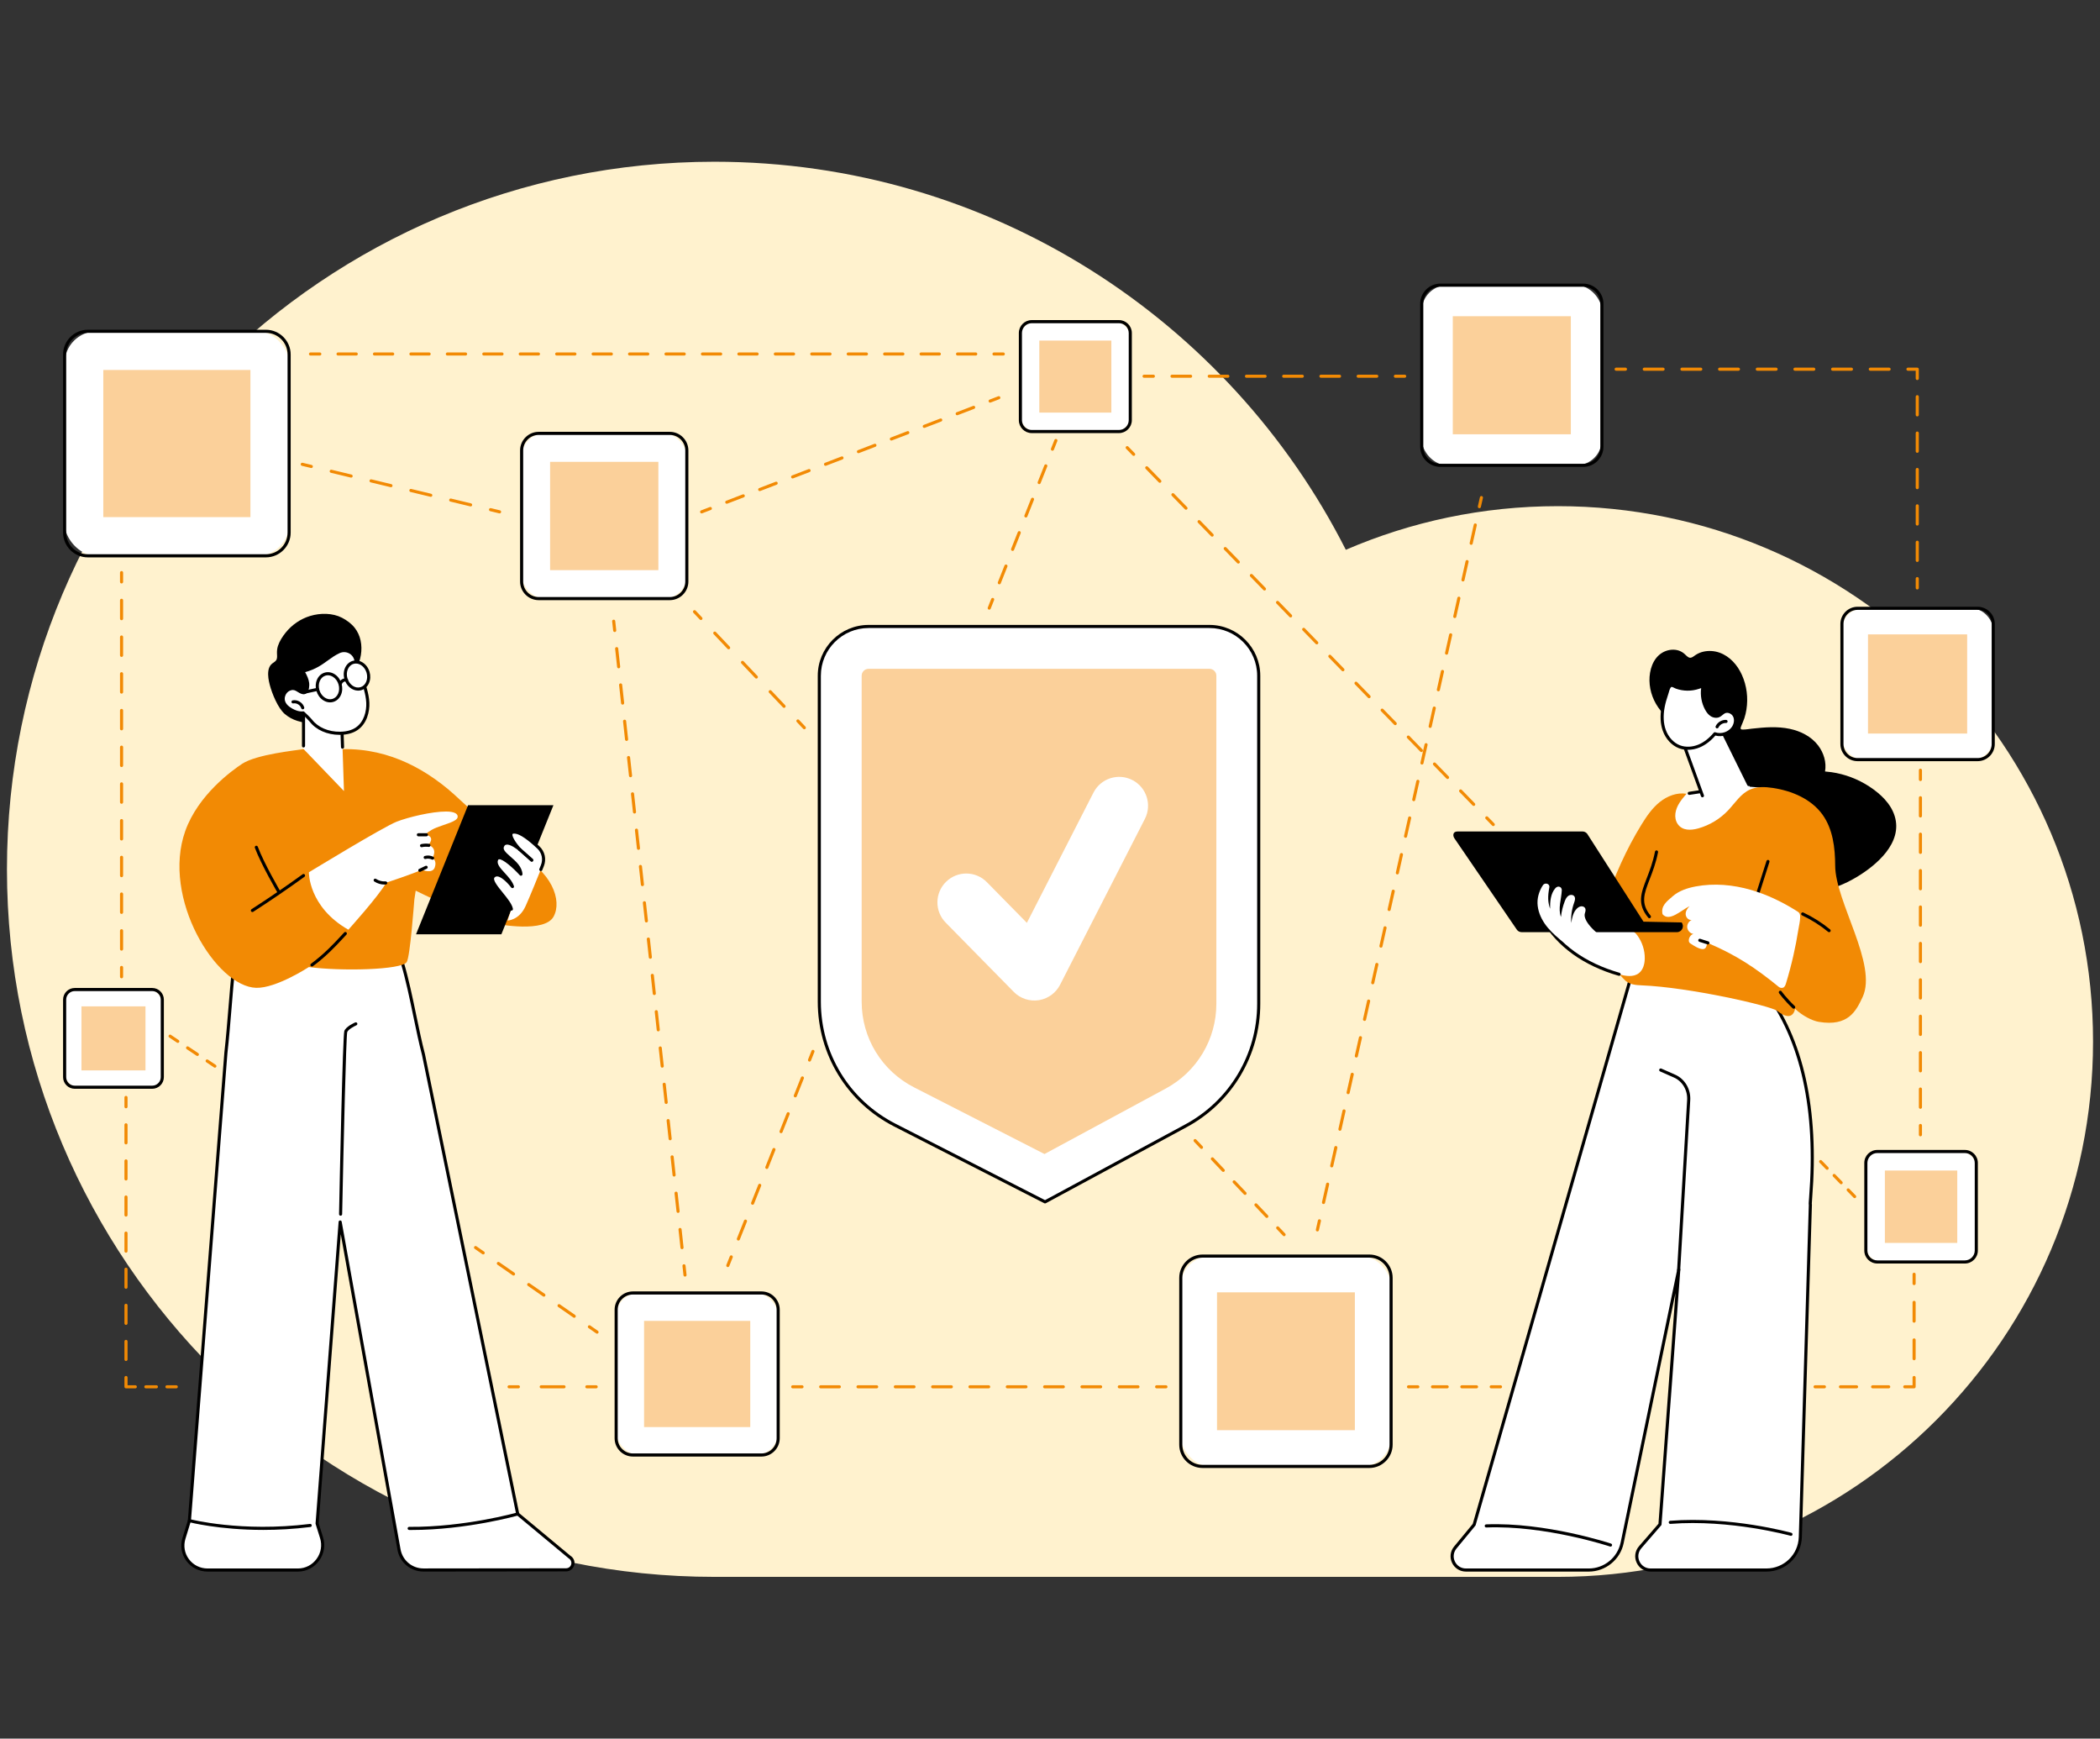 <?xml version="1.0" encoding="UTF-8"?>
<svg id="Layer_2" data-name="Layer 2" xmlns="http://www.w3.org/2000/svg" viewBox="0 0 604 500">
  <rect x="0" y="0" width="604" height="500" fill="#333333" stroke="none"/>
  <defs>
    <style>
      .cls-1 {
        fill: #fbd09a;
      }

      .cls-1, .cls-2, .cls-3, .cls-4, .cls-5, .cls-6 {
        stroke-width: 0px;
      }

      .cls-7 {
        opacity: .6;
      }

      .cls-3 {
        fill: none;
      }

      .cls-4 {
        fill: #fff;
      }

      .cls-5 {
        fill: #fff2ce;
        fill-rule: evenodd;
      }

      .cls-6 {
        fill: #f28a04;
      }
    </style>
  </defs>
  <g id="Layer_1-2" data-name="Layer 1">
    <g>
      <rect class="cls-3" width="604" height="500"/>
      <g>
        <path class="cls-5" d="m448.039,145.566c-21.654,0-42.26,4.479-60.953,12.547-33.57-66.215-102.282-111.6-181.599-111.6C93.104,46.513,2,137.617,2,250c0,112.383,91.104,203.487,203.487,203.487h242.552c42.515,0,81.005-17.233,108.867-45.094,27.861-27.861,45.094-66.352,45.094-108.867,0-85.03-68.931-153.961-153.961-153.961"/>
        <g id="Decentralized_application" data-name="Decentralized application">
          <g>
            <g>
              <path class="cls-4" d="m347.868,180.165h-98.055c-7.823,0-14.164,6.341-14.164,14.164v93.733c0,14.974,8.39,28.686,21.724,35.501l43.202,22.082,40.53-21.886c12.891-6.961,20.926-20.431,20.926-35.081v-94.348c0-7.823-6.341-14.164-14.164-14.164Z"/>
              <path class="cls-2" d="m300.576,346.091c-.07,0-.139-.016-.203-.049l-43.202-22.082c-13.55-6.926-21.967-20.681-21.967-35.898v-93.733c0-8.056,6.554-14.61,14.61-14.61h98.055c8.056,0,14.61,6.554,14.61,14.61v94.348c0,14.833-8.108,28.426-21.16,35.474l-40.53,21.886c-.066.036-.139.054-.212.054Zm-50.762-165.479c-7.564,0-13.718,6.154-13.718,13.718v93.733c0,14.88,8.231,28.331,21.481,35.103l42.994,21.975,40.324-21.774c12.763-6.892,20.692-20.184,20.692-34.689v-94.348c0-7.564-6.154-13.718-13.718-13.718h-98.055Z"/>
            </g>
            <path class="cls-1" d="m262.918,312.714c-9.305-4.756-15.086-14.202-15.086-24.653v-93.733c0-1.092.888-1.981,1.98-1.981h98.056c1.092,0,1.98.889,1.98,1.981v94.348c0,10.186-5.568,19.521-14.532,24.362l-34.897,18.843-37.502-19.168Z"/>
            <path class="cls-4" d="m299.059,287.588c-.099.019-.2.036-.3.052-2.638.405-5.31-.484-7.18-2.387l-19.578-19.916c-3.215-3.269-3.17-8.527.101-11.742,3.265-3.218,8.527-3.17,11.742.101l11.505,11.704,19.157-37.463c2.089-4.085,7.09-5.697,11.174-3.612,4.083,2.087,5.699,7.091,3.612,11.174l-24.398,47.714c-1.169,2.284-3.325,3.895-5.835,4.375Z"/>
          </g>
          <g>
            <g>
              <path class="cls-4" d="m64.974,302.753c1.223-10.917,1.774-24.369,3.609-35.414,15.203,1.052,30.406,2.367,45.609,3.156.786,2.104,1.048,4.47,1.573,6.574,2.359,7.889,4.002,18.446,6.043,26.244l27.096,132.086,14.904,12.387c.665.385,1.046,1.12.976,1.885-.092,1.012-.938,1.788-1.953,1.793l-41.016.045c-3.458.017-6.429-2.45-7.047-5.853l-16.933-94.231-6.628,86.72,1.27,4.064c1.429,4.571-1.969,9.283-6.758,9.312h-25.952c-4.813.029-8.27-4.524-6.854-9.124l1.563-5.08,10.5-134.562Z"/>
              <path class="cls-2" d="m59.717,451.966c-2.439 0-4.661-1.108-6.101-3.045-1.429-1.922-1.841-4.349-1.131-6.656l1.549-5.033,10.496-134.513c0-.005.001-.01.001-.015.455-4.062.811-8.401,1.188-12.995.625-7.619,1.271-15.497,2.424-22.443.037-.227.245-.389.471-.372,5.069.351,10.222.737,15.205,1.11,9.963.747,20.266,1.519,30.397,2.045.177.009.333.123.395.29.522,1.396.816,2.894,1.101,4.342.156.797.304,1.549.487,2.28,1.336,4.469,2.45,9.828,3.527,15.01.84,4.042,1.633,7.86,2.515,11.229l27.07,131.956,14.755,12.264c.792.475,1.247,1.37,1.163,2.291-.113,1.247-1.143,2.192-2.396,2.199l-41.018.045c-.013 0-.026 0-.039 0-3.663 0-6.792-2.61-7.448-6.22l-16.315-90.792-6.355,83.15,1.244,3.982c.728,2.329.316,4.8-1.131,6.78-1.434,1.962-3.639,3.096-6.051,3.111h-25.955c-.016 0-.033 0-.049 0Zm5.702-149.171l-10.499,134.555c-.003.033-.009.065-.018.096l-1.563,5.081c-.626,2.033-.264,4.169.994,5.861,1.269,1.708,3.231,2.685,5.388,2.685.014,0,.029,0,.044-0h25.955c2.123-.013,4.067-1.014,5.332-2.745,1.278-1.749,1.642-3.931 1-5.987l-1.27-4.064c-.017-.054-.024-.111-.019-.167l6.628-86.72c.017-.224.198-.4.422-.412.226-.009.422.145.462.367l16.933,94.231c.578,3.183,3.338,5.486,6.571,5.486.011,0,.023,0,.034-0l41.018-.045c.788-.004,1.438-.6,1.509-1.387.054-.589-.242-1.162-.755-1.458-.022-.013-.042-.027-.062-.043l-14.903-12.387c-.078-.065-.131-.154-.152-.254l-27.096-132.086c-.882-3.367-1.678-7.196-2.52-11.25-1.073-5.164-2.183-10.504-3.514-14.956-.193-.773-.35-1.572-.502-2.344-.258-1.317-.526-2.675-.962-3.928-10.045-.526-20.249-1.291-30.121-2.031-4.849-.363-9.859-.739-14.794-1.082-1.107,6.812-1.738,14.516-2.349,21.97-.377,4.597-.733,8.94-1.189,13.013Zm-10.944,134.52h.004-.004Z"/>
              <path class="cls-2" d="m97.962,349.62c-.003,0-.006,0-.009-0-.246-.005-.442-.209-.437-.455.173-8.593,1.056-51.52,1.524-52.69.515-1.288,2.856-2.322,3.122-2.436.227-.097.489.008.586.234.097.227-.008.489-.234.586-.871.374-2.359,1.233-2.645,1.947-.323,1.263-1.052,32.018-1.46,52.376-.005.243-.204.437-.446.437Z"/>
              <path class="cls-2" d="m118.408,439.998c-.243,0-.484-.001-.727-.003-.247-.002-.445-.203-.443-.45.002-.245.201-.443.446-.443h.003c15.946.128,30.944-4.091,31.094-4.134.238-.068.484.07.551.307.068.237-.07.484-.307.551-.149.042-14.833,4.171-30.618,4.171Z"/>
              <path class="cls-2" d="m75.72,439.979c-12.769,0-21.249-2.203-21.36-2.232-.238-.063-.38-.308-.317-.546.063-.238.307-.38.546-.317.146.039,14.779,3.834,34.577,1.375.246-.03.468.143.498.388.03.245-.143.468-.388.498-4.872.605-9.438.834-13.556.834Z"/>
            </g>
            <g>
              <path class="cls-6" d="m119.56,256.139s16.086,7.939,21.435,9.195c2.87.674,15.682,2.912,18.221-1.725,2.492-4.551-.268-13.089-11.079-18.494-2.66-4.675-9.464-9.043-16.017-15.264-8.631-8.193-19.844-14.692-33.588-14.409h-11.259c-2.044.346-13.513,1.479-17.674,4.246-2.74,1.822-12.578,8.806-16.315,19.302-6.872,19.303,8.91,44.814,20.412,45.097,5.783.143,15.132-5.977,15.132-5.977,9.137,1.22,26.673.864,28.145-1.431.982-1.53,2.071-16.554,2.204-18.01l.383-2.53Z"/>
              <g>
                <polygon class="cls-2" points="119.658 268.688 144.207 268.688 159.176 231.566 134.627 231.566 119.658 268.688"/>
                <g>
                  <path class="cls-4" d="m147.085,261.437l-1.099,3.289s3.313-.022,5.171-4.124c1.234-2.725,3.475-8.254,4.841-11.66.725-1.807.277-3.875-1.138-5.213-1.928-1.824-4.652-4.109-6.463-4.399-3.069-.491-.644,3.088,1.087,4.967,0,0-3.502-3.052-4.746-1.321-1.863,2.593,4.769,4.371,5.092,8.426,0,0-6.001-6.624-7.008-4.197-.973,2.347,3.566,4.738,4.569,7.766,0,0-3.563-4.761-5.432-2.966-1.739,1.669,4.584,6.554,5.125,9.433Z"/>
                  <path class="cls-2" d="m147.084,261.884c-.211,0-.398-.15-.438-.364-.213-1.134-1.495-2.712-2.734-4.239-1.823-2.246-3.545-4.367-2.262-5.598.409-.393.904-.569,1.482-.521.444.036.901.209,1.349.46-1.413-1.543-2.726-3.005-2.07-4.588.231-.557.642-.737.946-.789,1.397-.241,3.782,1.812,5.364,3.362-.615-.949-1.558-1.768-2.427-2.524-1.529-1.33-3.111-2.705-1.917-4.368.289-.402.706-.645,1.206-.703.583-.068,1.243.121,1.86.406-.687-1.053-1.217-2.23-.82-2.97.28-.522.901-.71,1.846-.559,1.539.246,3.793,1.765,6.7,4.515,1.556,1.472,2.044,3.711,1.245,5.704l-.453,1.129c-.092.229-.354.339-.581.247-.229-.092-.34-.352-.248-.581l.453-1.127c.663-1.651.258-3.505-1.03-4.723-2.696-2.55-4.907-4.071-6.227-4.282-.588-.094-.86-.01-.918.1-.243.452.685,2.257,2.404,4.124.16.174.157.443-.008.613-.166.17-.435.181-.613.025-.604-.526-2.413-1.864-3.507-1.735-.254.03-.439.137-.583.337-.652.907.041,1.664,1.778,3.173,1.512,1.314,3.225,2.804,3.397,4.957.015.19-.092.369-.268.445-.175.076-.379.032-.508-.11-1.826-2.015-4.903-4.765-5.991-4.577-.095.016-.194.058-.274.252-.446,1.077.666,2.291,1.954,3.698,1.065,1.163,2.166,2.366,2.627,3.757.069.208-.023.435-.217.536-.194.102-.433.047-.564-.128-.636-.848-2.589-3.074-3.976-3.187-.311-.026-.567.062-.79.276-.69.663.918,2.644,2.337,4.391,1.309,1.613,2.663,3.281,2.918,4.637.046.242-.114.476-.356.521-.028.005-.055.008-.083.008Z"/>
                  <path class="cls-2" d="m152.951,247.815c-.106,0-.211-.037-.296-.112l-3.467-3.072c-.184-.163-.201-.446-.038-.63.163-.185.446-.201.63-.038l3.467,3.072c.184.163.201.446.038.63-.088.099-.211.15-.334.15Z"/>
                </g>
              </g>
              <g>
                <path class="cls-2" d="m72.591,262.292c-.147,0-.29-.072-.376-.205-.133-.207-.074-.484.134-.617,4.963-3.195,9.907-6.573,14.693-10.041.201-.145.479-.1.623.1.145.2.1.479-.099.623-4.8,3.477-9.757,6.865-14.734,10.068-.075.048-.158.071-.241.071Z"/>
                <path class="cls-2" d="m89.715,277.966c-.137,0-.272-.063-.36-.182-.146-.198-.104-.478.095-.624,3.819-2.815,6.637-5.861,8.502-7.877.383-.414.731-.791,1.046-1.121.17-.178.454-.185.631-.015.178.17.185.453.015.631-.312.327-.657.7-1.037,1.11-1.887,2.04-4.74,5.124-8.627,7.989-.08.059-.173.087-.265.087Z"/>
                <g>
                  <path class="cls-4" d="m100.191,267.375s8.784-9.748,10.901-13.533c0,0,7.855-2.585,10.194-3.713,0,0,3.086,1.331,3.769-.691.683-2.022-.672-2.686-.672-2.686,0,0,1.751-2.753-1.201-3.762,0,0,2.367-2.308-.909-3.002,0,0,1.27-1.201,3.325-2.016,2.469-.979,5.815-1.69,6.027-2.969.136-.82-.642-1.613-3.304-1.621-4.142-.013-10.9,1.623-14.229,2.921-3.852,1.502-25.247,14.555-25.247,14.555,0,0-.204,9.9,11.346,16.516Z"/>
                  <path class="cls-2" d="m110.583,254.383c-1.033,0-2.057-.305-2.921-.876-.206-.136-.262-.413-.126-.619.135-.206.413-.262.618-.126.806.532,1.78.786,2.744.716.253-.019.46.167.478.413.018.246-.167.46-.412.478-.127.009-.254.014-.38.014Z"/>
                  <path class="cls-2" d="m120.742,250.743c-.166,0-.326-.093-.403-.253-.107-.222-.014-.489.209-.596l1.824-.878c.222-.107.489-.013.596.209.107.222.013.489-.209.596l-1.824.878c-.062.03-.128.044-.193.044Z"/>
                  <path class="cls-2" d="m124.421,247.238c-.066,0-.133-.015-.197-.046-.555-.274-1.216-.337-1.813-.173-.238.065-.483-.074-.549-.312-.065-.238.074-.483.312-.549.806-.222,1.696-.137,2.445.233.221.109.312.377.203.598-.078.158-.236.249-.401.249Z"/>
                  <path class="cls-2" d="m121.249,243.638c-.207,0-.393-.145-.437-.356-.05-.241.105-.478.346-.528.741-.154,1.498-.183,2.25-.087.244.032.417.255.386.5-.032.244-.245.417-.5.386-.651-.084-1.309-.059-1.955.075-.031.006-.061.009-.091.009Z"/>
                  <path class="cls-2" d="m120.335,240.516c-.246,0-.446-.2-.446-.446,0-.247.2-.446.446-.447l2.321-.001c.246,0,.448.2.449.446,0,.246-.198.446-.445.447l-2.324.001h-0Z"/>
                </g>
              </g>
              <g class="cls-7">
                <path class="cls-2" d="m152.951,247.815c-.106,0-.211-.037-.296-.112l-3.467-3.072c-.184-.163-.201-.446-.038-.63.163-.185.446-.201.63-.038l3.467,3.072c.184.163.201.446.038.63-.088.099-.211.15-.334.15Z"/>
              </g>
              <path class="cls-2" d="m80.267,257.056c-.153,0-.303-.079-.386-.222-.048-.082-4.808-8.263-6.572-13.012-.086-.231.032-.488.263-.574.232-.085.488.032.574.263,1.737,4.678,6.459,12.792,6.506,12.873.124.213.052.486-.161.61-.071.041-.148.061-.224.061Z"/>
            </g>
            <g>
              <path class="cls-2" d="m103.709,184.177c-.29-1.325-.86-2.578-1.702-3.642-.938-1.184-2.287-2.178-3.624-2.868-2.749-1.418-6.238-1.407-9.15-.534-2.797.839-5.297,2.568-7.114,4.849-.897,1.126-1.714,2.387-2.17,3.761-.244.734-.311,1.48-.282,2.249.023.612.127,1.37-.248,1.904-.375.532-1.061.766-1.485,1.262-.444.519-.669,1.16-.757,1.83-.173,1.303.078,2.693.407,3.953.65,2.491,2.346,6.707,4.321,8.392,1.068.911,2.289,1.575,3.63,1.99.799.247,1.62.419,2.438.589.731.152,1.476.293,2.225.306.467.009.923-.042,1.363-.159,1.61.033,1.527-3.826,2.221-4.881.823-1.251,2.061-2.217,3.093-3.287,2.147-2.225,4.223-4.676,5.595-7.467,1.257-2.557,1.855-5.427,1.239-8.246Z"/>
              <path class="cls-4" d="m87.3,203.764v11.638l11.631,12.098-.599-18.265s-8.109-6.243-11.032-5.472Z"/>
              <path class="cls-2" d="m98.518,215.323c-.24,0-.438-.19-.445-.432l-.179-5.43c-2.228-1.692-7.772-5.458-10.147-5.317v10.367c0,.246-.2.446-.446.446-.247,0-.446-.2-.446-.446v-10.748c0-.203.136-.38.333-.432,3.046-.806,10.57,4.897,11.418,5.549.105.081.169.206.173.339l.185,5.642c.008.246-.185.453-.431.461-.005 0-.01 0-.015 0Z"/>
              <g>
                <path class="cls-4" d="m88.486,196.523c-.141-1.26-.774-2.403-1.394-3.509,5.32-1.295,6.832-3.949,10.415-5.598,1.98-.911,4.337.197,4.828,2.321.322,1.391.791,2.762,1.278,4.103.974,2.684,2.041,5.396,2.172,8.248.131,2.852-.864,5.936-3.237,7.523-1.369.916-3.057,1.247-4.704,1.271-3.171.046-6.492-1.112-8.425-3.626-.407-.529-2.208-2.235-2.208-2.235,0,0-1.801.352-4.181-1.375-1.49-1.081-2.046-2.652-1.162-4.229.376-.671,1.019-1.162,1.765-1.351,1.537-.391,2.141.793,3.429,1.112,1.3.322,1.526-1.743,1.424-2.655Z"/>
                <path class="cls-2" d="m97.656,211.33c-3.552 0-6.752-1.413-8.59-3.801-.289-.375-1.436-1.492-2.011-2.041-.603.043-2.258-.008-4.287-1.481-1.747-1.268-2.241-3.111-1.288-4.808.435-.775,1.18-1.346,2.044-1.566,1.145-.291,1.882.167,2.531.571.361.225.702.437,1.115.54.223.055.335-.01.415-.08.406-.356.528-1.463.457-2.092-.133-1.189-.774-2.332-1.339-3.341-.068-.122-.076-.268-.02-.396.056-.128.168-.223.304-.256,3.222-.785,5.023-2.09,6.764-3.351,1.07-.775,2.175-1.577,3.57-2.219,1.083-.498,2.318-.483,3.39.043,1.049.514,1.799,1.456,2.06,2.582.321,1.388.796,2.767,1.263,4.052l.228.626c.908,2.485,1.846,5.055,1.97,7.754.121,2.635-.718,6.098-3.435,7.915-1.292.865-2.956,1.318-4.945,1.347-.065.001-.131.001-.196.001Zm-10.444-6.755c.113,0,.223.043.307.122.187.177,1.838,1.746,2.255,2.287,1.7,2.21,4.735,3.504,8.065,3.452,1.814-.026,3.315-.429,4.462-1.196,2.408-1.61,3.149-4.74,3.039-7.132-.117-2.562-1.032-5.066-1.917-7.488l-.229-.628c-.476-1.311-.962-2.721-1.293-4.155-.2-.864-.776-1.586-1.583-1.982-.829-.407-1.786-.419-2.624-.034-1.315.605-2.337,1.346-3.42,2.131-1.708,1.238-3.471,2.515-6.511,3.35.523.954,1.036,2.012,1.167,3.172.062.557.048,2.157-.756,2.862-.336.294-.757.39-1.219.275-.551-.136-.988-.408-1.373-.648-.593-.37-1.06-.662-1.839-.464-.628.16-1.169.574-1.485,1.137-.735,1.309-.357,2.639,1.034,3.649,2.198,1.596,3.817,1.302,3.833,1.298.029-.006.058-.008.086-.008Z"/>
              </g>
              <path class="cls-2" d="m87.072,203.997c-.192,0-.369-.124-.427-.317-.282-.933-1.329-1.57-2.288-1.392-.243.045-.476-.115-.52-.357-.045-.242.115-.475.357-.521,1.407-.261,2.891.64,3.306,2.011.071.236-.062.485-.298.556-.043.013-.087.019-.129.019Z"/>
              <path class="cls-2" d="m94.935,201.995c-.686,0-1.376-.214-2.009-.631-.9-.593-1.577-1.531-1.908-2.641-.331-1.11-.277-2.266.152-3.255.44-1.016,1.22-1.735,2.197-2.026.976-.291,2.023-.116,2.948.493.9.593,1.577,1.531,1.908,2.641.331,1.11.277,2.266-.152,3.255-.44,1.016-1.22,1.735-2.197,2.026-.308.092-.623.137-.939.137Zm-.632-7.796c-.23,0-.459.033-.681.099-.719.214-1.299.756-1.633,1.526-.345.796-.386,1.735-.116,2.645.271.909.819,1.673,1.544,2.15.7.462,1.482.598,2.202.383.719-.214,1.299-.756,1.633-1.525.345-.796.386-1.736.116-2.645v-0c-.271-.909-.819-1.673-1.544-2.15-.484-.319-1.006-.482-1.52-.482Z"/>
              <g>
                <path class="cls-4" d="m105.855,193.328c.622,2.088-.295,4.203-2.049,4.725-1.753.522-3.679-.747-4.301-2.834-.622-2.087.295-4.203,2.049-4.725,1.753-.522,3.679.747,4.301,2.834Z"/>
                <path class="cls-2" d="m103.005,198.617c-1.696 0-3.343-1.308-3.927-3.269-.691-2.32.363-4.689,2.349-5.281,1.986-.592,4.164.814,4.855,3.134.331,1.11.277,2.266-.152,3.255-.44,1.016-1.22,1.735-2.197,2.026-.307.091-.619.135-.928.135Zm-.643-7.793c-.228,0-.455.032-.68.099-1.514.451-2.299,2.322-1.749,4.17.551,1.848,2.231,2.985,3.746,2.533.719-.214,1.299-.756,1.633-1.525.345-.796.386-1.736.116-2.645-.469-1.575-1.758-2.633-3.066-2.633Z"/>
              </g>
              <path class="cls-2" d="m97.916,197.046c-.041,0-.083-.006-.125-.018-.237-.069-.372-.317-.303-.553.272-.935,1.307-1.562,2.264-1.369.241.049.398.284.349.526-.049.241-.282.398-.526.349-.502-.102-1.087.253-1.23.744-.057.195-.235.321-.428.321Z"/>
              <path class="cls-2" d="m87.292,199.572c-.205,0-.39-.143-.436-.351-.052-.241.1-.479.341-.531l3.957-.862c.239-.053.479.1.531.341.052.241-.1.479-.341.531l-3.957.862c-.032.007-.064.01-.095.01Z"/>
            </g>
          </g>
          <g>
            <g>
              <g>
                <path class="cls-4" d="m520.697,346.381c-.551.108,5.707-36.722-13.077-61.56l-37.454-7.62-46.176,161.277-5.424,6.57c-2.129,2.579-.295,6.471,3.049,6.471h35.352c4.641,0,8.644-3.259,9.586-7.803l16.293-78.623-5.405,73.293-5.705,6.59c-2.217,2.561-.398,6.542,2.989,6.542h33.298c5.292,0,9.625-4.205,9.785-9.494l2.888-95.644Z"/>
                <path class="cls-2" d="m508.024,451.966h-33.298c-1.744,0-3.278-.985-4.003-2.572-.724-1.586-.466-3.39.676-4.709l5.609-6.478,4.893-66.345-14.909,71.945c-.98,4.728-5.195,8.159-10.023,8.159h-35.353c-1.721,0-3.246-.967-3.98-2.525-.734-1.557-.509-3.35.587-4.677l5.365-6.498,46.15-161.188c.064-.224.291-.361.518-.314l37.454,7.62c.107.022.201.082.267.168,10.796,14.276,15.252,34.427,13.245,59.893-.064.812-.12,1.522-.115,1.76.026.059.038.124.037.19l-2.889,95.644c-.168,5.566-4.662,9.927-10.231,9.927Zm-25.177-87.318c.02,0,.041.001.062.004.233.033.401.24.383.475l-5.405,73.293c-.007.096-.045.187-.108.259l-5.705,6.59c-.91,1.051-1.116,2.489-.538,3.754.578,1.264,1.8,2.05,3.191,2.05h33.298c5.083,0,9.185-3.98,9.338-9.061l2.885-95.506c-.065-.222-.028-.693.085-2.132,1.983-25.161-2.38-45.061-12.966-59.15l-36.884-7.504-46.062,160.88c-.017.059-.046.114-.085.161l-5.424,6.57c-.874,1.058-1.053,2.487-.468,3.728.585,1.241,1.801,2.013,3.173,2.013h35.353c4.407,0,8.254-3.132,9.149-7.447l16.293-78.623c.044-.21.228-.356.437-.356Z"/>
              </g>
              <path class="cls-2" d="m515.117,441.687c-.04,0-.081-.005-.121-.017-.171-.048-17.315-4.774-34.558-3.422-.245.021-.461-.164-.48-.41-.019-.246.164-.461.41-.48,17.408-1.366,34.696,3.404,34.868,3.452.238.067.376.313.309.55-.055.197-.235.326-.429.326Z"/>
              <path class="cls-2" d="m463.218,444.781c-.047,0-.094-.007-.141-.023-.185-.062-18.683-6.153-35.585-5.477-.249.007-.454-.182-.464-.428-.01-.246.182-.454.428-.464,17.074-.682,35.717,5.46,35.903,5.522.234.078.36.331.282.565-.062.187-.236.305-.423.305Z"/>
              <path class="cls-2" d="m482.809,365.731c-.009,0-.018-0-.027-.001-.246-.015-.434-.226-.419-.472l2.891-48.902c.172-2.796-1.35-5.396-3.787-6.47l-3.994-1.761c-.226-.099-.328-.363-.228-.588.099-.225.363-.328.588-.228l3.994,1.761c2.777,1.224,4.512,4.174,4.318,7.341l-2.891,48.901c-.014.237-.211.42-.445.42Z"/>
            </g>
            <path class="cls-2" d="m544.942,234.678c-1.136-3.648-4.145-6.419-7.251-8.46-3.278-2.155-7.061-3.595-10.945-4.152-.609-.087-1.22-.15-1.832-.2.469-2.637-.382-5.401-2.008-7.519-1.973-2.571-5.018-4.084-8.142-4.744-3.592-.758-7.265-.451-10.881-.051-.847.094-1.718.261-2.573.255-.188-.001-.521.011-.636-.18-.133-.221.066-.629.147-.839.288-.751.64-1.47.889-2.238.265-.818.463-1.656.596-2.505.527-3.369.105-6.812-1.292-9.929-1.266-2.825-3.464-5.362-6.439-6.418-1.49-.529-3.151-.639-4.693-.277-.745.175-1.472.48-2.118.89-.492.312-1.176.978-1.815.83-.617-.143-1.094-.802-1.564-1.182-.573-.463-1.224-.814-1.947-.98-1.459-.336-3.036-.045-4.318.715-2.735,1.619-3.755,5.058-3.702,8.063.056,3.13,1.221,6.172,3.196,8.589.474.581,1.002,1.112,1.57,1.601.352.303.768.272,1.083.082.821,5.238,4.16,9.984,8.781,12.606,1.251.71,2.6,1.249,3.994,1.609-.59,6.721.918,13.55,4.039,19.516,3.255,6.222,8.442,11.789,14.801,14.892,3.539,1.727,7.406,2.209,11.287,1.651,3.787-.545,7.421-2.041,10.696-3.985,5.834-3.463,13.473-9.942,11.075-17.642Z"/>
            <g>
              <g>
                <path class="cls-4" d="m494.944,209.385l8.33,16.868,3.411.276s-13.09,14.609-21.067,14.095-6.491-9.544-.547-12.348l4.261-.653-5.423-14.591,11.034-3.648Z"/>
                <path class="cls-2" d="m489.655,229.29c-.182,0-.354-.113-.419-.294l-5.745-15.811c-.041-.113-.035-.239.018-.347.052-.109.147-.191.262-.229l11.034-3.648c.21-.07.442.026.54.226l8.019,16.239c.109.221.018.489-.203.598-.221.109-.489.018-.598-.203l-7.848-15.891-10.229,3.381,5.588,15.379c.085.232-.035.488-.267.572-.051.018-.102.027-.153.027Z"/>
                <path class="cls-2" d="m485.855,228.602c-.217,0-.407-.158-.441-.379-.037-.244.13-.471.374-.509l3.166-.485c.241-.037.472.13.509.374.037.244-.13.471-.374.509l-3.166.485c-.023.003-.046.005-.068.005Z"/>
              </g>
              <g>
                <g>
                  <path class="cls-4" d="m478.334,203.39c-.402,2.191-.412,4.498.328,6.599.74,2.101,2.299,3.973,4.379,4.769,1.804.69,3.868.524,5.65-.22,1.782-.744,3.299-2.031,4.537-3.513,1.903.676,4.221-.112,5.317-1.808.632-.979.855-2.28.339-3.325-.516-1.045-1.875-1.669-2.929-1.171-.6.284-1.027.862-1.639,1.121-.682.288-1.495.118-2.11-.295-.614-.413-1.056-1.038-1.408-1.689-1.109-2.051-1.439-4.51-.911-6.781-.05.215-1.19.538-1.393.607-.511.173-1.037.301-1.57.383-1.052.163-2.13.152-3.179-.03-.532-.092-1.056-.229-1.565-.409-.404-.143-.928-.525-1.359-.53-.9-.01-1.168,1.631-1.385,2.265-.451,1.318-.851,2.656-1.103,4.028Z"/>
                  <path class="cls-2" d="m485.493,215.639c-.912,0-1.8-.154-2.612-.465-2.075-.793-3.81-2.677-4.641-5.037-.697-1.979-.814-4.277-.346-6.827.222-1.209.578-2.51,1.12-4.092.036-.103.072-.236.113-.384.228-.817.609-2.183,1.685-2.183h.014c.384.004.763.197,1.097.367.15.076.292.149.406.189.48.17.981.301,1.492.39,1.009.175,2.029.184,3.034.029.511-.079,1.014-.202,1.496-.365l.146-.046c.66-.206.919-.319,1.015-.38.099-.154.288-.236.477-.193.24.056.389.296.333.536-.502,2.159-.186,4.517.869,6.467.395.73.796,1.217,1.264,1.53.546.366,1.192.463,1.688.254.257-.109.493-.303.742-.508.265-.219.54-.445.88-.605,1.225-.579,2.87.064,3.519,1.377.553,1.119.414,2.562-.364,3.765-1.16,1.796-3.496,2.656-5.544,2.081-1.373,1.585-2.89,2.732-4.513,3.41-1.098.459-2.253.69-3.37.69Zm-4.679-18.095c-.399,0-.688,1.033-.826,1.53-.047.167-.088.316-.129.433-.528,1.54-.873,2.799-1.087,3.964-.439,2.396-.335,4.539.31,6.37.745,2.117,2.284,3.799,4.118,4.5,1.594.61,3.532.531,5.318-.215,1.567-.654,3.036-1.794,4.367-3.387.12-.144.317-.197.492-.134,1.706.606,3.811-.11,4.793-1.63.598-.926.721-2.059.313-2.885-.435-.878-1.55-1.338-2.338-.965-.239.113-.459.295-.693.487-.288.237-.585.482-.962.641-.772.325-1.741.196-2.533-.336-.592-.398-1.085-.985-1.552-1.847-1.008-1.866-1.401-4.07-1.12-6.175-.152.053-.325.11-.522.171l-.126.04c-.53.179-1.084.314-1.645.402-1.101.171-2.22.161-3.324-.031-.56-.097-1.111-.241-1.638-.428-.169-.06-.343-.149-.513-.235-.247-.126-.526-.268-.701-.27h-.003Zm-2.481,5.847h.004-.004Zm11.119-6.416v.001-.001Z"/>
                </g>
                <path class="cls-2" d="m493.866,209.47c-.063,0-.128-.014-.189-.042-.223-.105-.319-.371-.214-.594.528-1.124,1.753-1.867,3.003-1.804.246.012.436.222.424.468-.013.246-.23.435-.468.423-.881-.043-1.778.499-2.15,1.292-.076.162-.237.257-.405.257Z"/>
              </g>
            </g>
            <g>
              <path class="cls-6" d="m523.105,293.868c8.507,1.435,10.741-3.128,12.61-7.112,4.391-9.365-7.848-27.457-7.881-37.8-.016-5.129-.654-10.526-3.652-14.687-3.245-4.504-8.792-6.844-14.282-7.67-2.211-.333-4.559-.438-6.597.481-2.649,1.195-4.263,3.852-6.258,5.964-2.321,2.457-5.316,4.27-8.568,5.188-2.077.586-4.584.732-5.942-1.26-.607-.891-.796-1.995-.653-3.064.299-2.244,1.765-3.974,3.19-5.631-2.733-.442-5.545.65-7.703,2.385-2.158,1.734-3.755,4.06-5.209,6.416-4.446,7.2-7.862,15.003-10.598,23.011-.968,2.833-1.863,5.793-1.554,8.771.349,3.369.974,6.584,3.461,8.883.805.744,3.43,3.783,4.098,4.343,1.269,1.066,2.916,1.22,4.572,1.285,13.662.538,37.254,5.89,39.103,7.389,2.238,1.814,4.425,2.232,5.069-.638,1.992,1.933,4.888,3.428,6.796,3.749Z"/>
              <path class="cls-2" d="m504.182,261.746c-.045,0-.09-.007-.136-.021-.235-.075-.364-.326-.29-.561l4.317-13.552c.075-.235.325-.365.561-.29.235.075.364.326.29.561l-4.317,13.552c-.061.19-.236.311-.425.311Z"/>
              <path class="cls-2" d="m474.404,264.068c-.129,0-.256-.055-.344-.162-3.278-3.961-2.078-7.064-.418-11.359.829-2.145,1.769-4.576,2.365-7.623.047-.242.278-.4.524-.352.242.047.4.282.352.524-.611,3.124-1.566,5.594-2.409,7.774-1.608,4.161-2.672,6.911.273,10.468.157.19.131.471-.059.628-.083.069-.184.102-.284.102Z"/>
              <g>
                <path class="cls-4" d="m513.672,282.837c-.151.495-.368,1.055-.859,1.216-.389.128-.859.04-1.176-.219-6.797-5.547-12.218-9.119-20.269-12.583-1.023-.44.593,4.029-5.23.038-.919-.629-.151-2.508.948-2.692-.909-.128-1.684-.913-1.8-1.824-.116-.91.438-1.865,1.286-2.216-.88.165-1.699-.713-1.741-1.607-.042-.894.486-1.722,1.124-2.35-2.435,1.182-5.849,4.628-7.779,2.305-.517-2.353,1.129-3.606,2.955-5.178,1.826-1.572,4.205-2.351,6.573-2.796,5.264-.991,10.748-.498,15.893.993,4.528,1.312,8.839,3.373,12.837,5.858.983.611,1.311.742,1.326,1.876.016,1.216-.34,2.553-.529,3.752-.395,2.497-.873,4.98-1.433,7.445-.611,2.685-1.319,5.347-2.123,7.981Z"/>
                <path class="cls-2" d="m491.222,271.607c-.045,0-.091-.007-.136-.021l-2.328-.743c-.235-.075-.364-.326-.289-.561.075-.235.327-.364.561-.289l2.328.743c.235.075.364.326.29.561-.061.19-.236.311-.425.311Z"/>
                <path class="cls-2" d="m526.09,268.085c-.099,0-.2-.033-.283-.101-2.294-1.884-4.82-3.479-7.506-4.741-.223-.105-.319-.371-.214-.594.105-.223.372-.319.594-.214,2.753,1.293,5.341,2.928,7.693,4.858.19.156.218.438.061.628-.088.107-.216.163-.345.163Z"/>
                <path class="cls-2" d="m515.899,290.096c-.111,0-.221-.041-.308-.123-2.463-2.346-3.84-4.27-3.898-4.35-.143-.201-.095-.479.105-.622.201-.143.48-.096.622.105.014.019,1.39,1.939,3.786,4.221.179.17.186.453.015.631-.088.092-.205.139-.323.139Z"/>
              </g>
              <g>
                <path class="cls-4" d="m473.062,275.741c-.037,1.536-.476,3.181-1.688,4.125-1.559,1.214-3.794.87-5.693.324-9.014-2.592-17.144-7.591-21.817-15.723-.193-.336-1.908-4.447-1.206-5.375.661-.873,2.301.785,3.373,1.01,4.642.974,9.222,2.241,13.706,3.787,2.305.795,4.584,1.664,6.833,2.605,1.719.72,3.182.914,4.331,2.473,1.43,1.939,2.22,4.361,2.162,6.773Z"/>
                <path class="cls-2" d="m465.681,280.637c-.041,0-.082-.006-.123-.018-10.13-2.913-17.766-8.422-22.081-15.93-.024-.042-2.135-4.599-1.175-5.866.148-.196.428-.236.625-.087.197.149.235.429.086.625-.451.596.859,4.218,1.237,4.883,4.197,7.303,11.65,12.669,21.553,15.517.237.068.374.315.306.552-.056.196-.235.323-.429.323Z"/>
                <path class="cls-2" d="m419.225,239.118h35.923c.53,0,1.031.243,1.358.66l16.197,25.281,10.959.223c.891,1.134.083,2.795-1.358,2.795h-44.638c-.518,0-1.008-.232-1.336-.632l-17.935-26.242c-.595-.786-.628-2.085.831-2.085Z"/>
                <path class="cls-4" d="m443.792,254.539c.539-.787,2.03-.456,1.823.663-.502,2.712-.414,4.184.213,6.154-.028-2.058.153-4.316,1.486-5.884.328-.386.849-.684,1.471-.331.265.15.431.581.417.886-.114,2.584-1.148,5.254-.24,7.675.162-1.539.528-3.057,1.085-4.5.228-.592.512-1.199,1.028-1.567.517-.368,1.33-.39,1.716.113.41.534.157,1.295-.069,1.929-.654,1.839-.931,3.81-.81,5.758.251-1.522.564-3.163,1.699-4.207.333-.306.743-.552,1.193-.589.45-.037.939.175,1.134.583.214.449.037.975-.106,1.451-.553,1.835,2.18,5.225,7.347,8.416,1.221.754-5.221.483-7.047,1.559-.627.369-1.4.398-2.12.295-2.034-.292-3.802-1.52-5.392-2.821-1.623-1.329-3.165-2.789-4.349-4.521-1.184-1.732-2-3.76-2.06-5.857-.06-2.097.79-4.045,1.581-5.201Z"/>
              </g>
            </g>
          </g>
          <g>
            <g>
              <g>
                <rect class="cls-4" x="408.922" y="82.014" width="51.808" height="51.808" rx="7.396" ry="7.396"/>
                <path class="cls-2" d="m455.374,134.268h-41.095c-3.199,0-5.803-2.603-5.803-5.803v-41.096c0-3.2,2.603-5.803,5.803-5.803h41.095c3.199,0,5.803,2.603,5.803,5.803v41.096c0,3.2-2.603,5.803-5.803,5.803Zm-41.095-51.808c-2.707,0-4.91,2.203-4.91,4.91v41.096c0,2.707,2.203,4.91,4.91,4.91h41.095c2.707,0,4.91-2.203,4.91-4.91v-41.096c0-2.707-2.203-4.91-4.91-4.91h-41.095Z"/>
              </g>
              <rect class="cls-1" x="417.849" y="90.941" width="33.954" height="33.954"/>
            </g>
            <g>
              <g>
                <rect class="cls-4" x="339.615" y="361.233" width="60.489" height="60.489" rx="8.635" ry="8.635"/>
                <path class="cls-2" d="m393.851,422.168h-47.981c-3.695,0-6.7-3.006-6.7-6.7v-47.981c0-3.694,3.005-6.7,6.7-6.7h47.981c3.695,0,6.7,3.006,6.7,6.7v47.981c0,3.694-3.005,6.7-6.7,6.7Zm-47.981-60.489c-3.202,0-5.807,2.605-5.807,5.807v47.981c0,3.202,2.605,5.807,5.807,5.807h47.981c3.202,0,5.807-2.605,5.807-5.807v-47.981c0-3.202-2.605-5.807-5.807-5.807h-47.981Z"/>
              </g>
              <rect class="cls-1" x="350.038" y="371.656" width="39.644" height="39.643"/>
            </g>
            <g>
              <g>
                <rect class="cls-4" x="293.484" y="92.497" width="31.607" height="31.607" rx="4.512" ry="4.512"/>
                <path class="cls-2" d="m321.824,124.551h-25.072c-2.048,0-3.714-1.666-3.714-3.714v-25.072c0-2.048,1.666-3.714,3.714-3.714h25.072c2.048,0,3.714,1.666,3.714,3.714v25.072c0,2.048-1.666,3.714-3.714,3.714Zm-25.072-31.607c-1.556,0-2.821,1.266-2.821,2.821v25.072c0,1.556,1.265,2.821,2.821,2.821h25.072c1.556,0,2.821-1.266,2.821-2.821v-25.072c0-1.556-1.266-2.821-2.821-2.821h-25.072Z"/>
              </g>
              <rect class="cls-1" x="298.93" y="97.943" width="20.715" height="20.715"/>
            </g>
            <g>
              <g>
                <rect class="cls-4" x="18.589" y="284.574" width="28.096" height="28.096" rx="4.011" ry="4.011"/>
                <path class="cls-2" d="m43.78,313.117h-22.286c-1.848,0-3.351-1.503-3.351-3.351v-22.287c0-1.848,1.503-3.351,3.351-3.351h22.286c1.848,0,3.351,1.503,3.351,3.351v22.287c0,1.848-1.503,3.351-3.351,3.351Zm-22.286-28.096c-1.356,0-2.458,1.103-2.458,2.458v22.287c0,1.356,1.103,2.458,2.458,2.458h22.286c1.356,0,2.458-1.103,2.458-2.458v-22.287c0-1.356-1.103-2.458-2.458-2.458h-22.286Z"/>
              </g>
              <rect class="cls-1" x="23.43" y="289.416" width="18.414" height="18.414"/>
            </g>
            <g>
              <g>
                <rect class="cls-4" x="18.589" y="95.278" width="64.566" height="64.566" rx="9.217" ry="9.217"/>
                <path class="cls-2" d="m76.48,160.29H25.265c-3.927,0-7.122-3.195-7.122-7.122v-51.215c0-3.927,3.195-7.121,7.122-7.121h51.215c3.927,0,7.122,3.195,7.122,7.121v51.215c0,3.927-3.195,7.122-7.122,7.122ZM25.265,95.724c-3.435,0-6.229,2.794-6.229,6.229v51.215c0,3.435,2.794,6.229,6.229,6.229h51.215c3.435,0,6.229-2.794,6.229-6.229v-51.215c0-3.435-2.794-6.229-6.229-6.229H25.265Z"/>
              </g>
              <rect class="cls-1" x="29.714" y="106.403" width="42.315" height="42.315"/>
            </g>
            <g>
              <g>
                <rect class="cls-4" x="536.653" y="331.153" width="31.768" height="31.768" rx="4.535" ry="4.535"/>
                <path class="cls-2" d="m565.137,363.367h-25.199c-2.057,0-3.731-1.674-3.731-3.731v-25.199c0-2.057,1.674-3.731,3.731-3.731h25.199c2.057,0,3.731,1.674,3.731,3.731v25.199c0,2.057-1.674,3.731-3.731,3.731Zm-25.199-31.768c-1.565,0-2.838,1.273-2.838,2.838v25.199c0,1.565,1.273,2.838,2.838,2.838h25.199c1.565,0,2.838-1.273,2.838-2.838v-25.199c0-1.565-1.273-2.838-2.838-2.838h-25.199Z"/>
              </g>
              <rect class="cls-1" x="542.127" y="336.626" width="20.82" height="20.82"/>
            </g>
            <g>
              <g>
                <rect class="cls-4" x="177.22" y="371.838" width="46.599" height="46.599" rx="6.652" ry="6.652"/>
                <path class="cls-2" d="m219.001,418.883h-36.963c-2.903,0-5.264-2.361-5.264-5.264v-36.963c0-2.903,2.362-5.264,5.264-5.264h36.963c2.903,0,5.264,2.361,5.264,5.264v36.963c0,2.902-2.362,5.264-5.264,5.264Zm-36.963-46.599c-2.41,0-4.372,1.961-4.372,4.371v36.963c0,2.41,1.961,4.371,4.372,4.371h36.963c2.41,0,4.371-1.961,4.371-4.371v-36.963c0-2.41-1.961-4.371-4.371-4.371h-36.963Z"/>
              </g>
              <rect class="cls-1" x="185.249" y="379.867" width="30.54" height="30.54"/>
            </g>
            <g>
              <g>
                <rect class="cls-4" x="150.03" y="124.634" width="47.515" height="47.515" rx="6.783" ry="6.783"/>
                <path class="cls-2" d="m192.633,172.595h-37.691c-2.954,0-5.358-2.404-5.358-5.359v-37.691c0-2.955,2.404-5.359,5.358-5.359h37.691c2.955,0,5.359,2.404,5.359,5.359v37.691c0,2.955-2.404,5.359-5.359,5.359Zm-37.691-47.515c-2.462,0-4.466,2.003-4.466,4.466v37.691c0,2.463,2.003,4.466,4.466,4.466h37.691c2.463,0,4.466-2.003,4.466-4.466v-37.691c0-2.463-2.003-4.466-4.466-4.466h-37.691Z"/>
              </g>
              <rect class="cls-1" x="158.217" y="132.821" width="31.141" height="31.141"/>
            </g>
            <g>
              <g>
                <rect class="cls-4" x="529.777" y="174.943" width="43.514" height="43.514" rx="6.212" ry="6.212"/>
                <path class="cls-2" d="m568.792,218.904h-34.517c-2.727,0-4.945-2.218-4.945-4.945v-34.517c0-2.727,2.218-4.945,4.945-4.945h34.517c2.727,0,4.945,2.218,4.945,4.945v34.517c0,2.727-2.218,4.945-4.945,4.945Zm-34.517-43.514c-2.234,0-4.052,1.818-4.052,4.052v34.517c0,2.234,1.818,4.052,4.052,4.052h34.517c2.234,0,4.052-1.818,4.052-4.052v-34.517c0-2.234-1.818-4.052-4.052-4.052h-34.517Z"/>
              </g>
              <rect class="cls-1" x="537.274" y="182.441" width="28.519" height="28.519"/>
            </g>
          </g>
          <g>
            <g>
              <path class="cls-6" d="m34.963,167.797c-.247,0-.446-.2-.446-.446v-2.678c0-.246.2-.446.446-.446.247,0,.446.2.446.446v2.678c0,.247-.2.446-.446.446Z"/>
              <path class="cls-6" d="m34.963,273.39c-.247,0-.446-.2-.446-.446v-5.28c0-.246.2-.446.446-.446.247,0,.446.2.446.446v5.28c0,.246-.2.446-.446.446Zm0-10.559c-.247,0-.446-.2-.446-.446v-5.28c0-.247.2-.446.446-.446.247,0,.446.2.446.446v5.28c0,.247-.2.446-.446.446Zm0-10.559c-.247,0-.446-.2-.446-.446v-5.28c0-.246.2-.446.446-.446.247,0,.446.2.446.446v5.28c0,.246-.2.446-.446.446Zm0-10.559c-.247,0-.446-.2-.446-.446v-5.28c0-.247.2-.446.446-.446.247,0,.446.2.446.446v5.28c0,.246-.2.446-.446.446Zm0-10.559c-.247,0-.446-.2-.446-.446v-5.28c0-.246.2-.446.446-.446.247,0,.446.2.446.446v5.28c0,.246-.2.446-.446.446Zm0-10.559c-.247,0-.446-.2-.446-.446v-5.28c0-.247.2-.446.446-.446.247,0,.446.2.446.446v5.28c0,.246-.2.446-.446.446Zm0-10.559c-.247,0-.446-.2-.446-.446v-5.28c0-.247.2-.446.446-.446.247,0,.446.2.446.446v5.28c0,.246-.2.446-.446.446Zm0-10.559c-.247,0-.446-.2-.446-.446v-5.28c0-.247.2-.446.446-.446.247,0,.446.2.446.446v5.28c0,.246-.2.446-.446.446Zm0-10.559c-.247,0-.446-.2-.446-.446v-5.28c0-.247.2-.446.446-.446.247,0,.446.2.446.446v5.28c0,.246-.2.446-.446.446Zm0-10.559c-.247,0-.446-.2-.446-.446v-5.28c0-.247.2-.446.446-.446.247,0,.446.2.446.446v5.28c0,.246-.2.446-.446.446Z"/>
              <path class="cls-6" d="m34.963,281.348c-.247,0-.446-.2-.446-.446v-2.678c0-.246.2-.446.446-.446.247,0,.446.2.446.446v2.678c0,.246-.2.446-.446.446Z"/>
            </g>
            <g>
              <path class="cls-6" d="m91.985,102.251h-2.678c-.247,0-.446-.2-.446-.446,0-.247.2-.446.446-.446h2.678c.247,0,.446.2.446.446,0,.246-.2.446-.446.446Z"/>
              <path class="cls-6" d="m280.648,102.251h-5.241c-.247,0-.446-.2-.446-.446,0-.247.2-.446.446-.446h5.241c.247,0,.446.2.446.446,0,.246-.2.446-.446.446Zm-10.481,0h-5.241c-.247,0-.446-.2-.446-.446,0-.247.2-.446.446-.446h5.241c.247,0,.446.2.446.446,0,.246-.2.446-.446.446Zm-10.481,0h-5.241c-.247,0-.446-.2-.446-.446,0-.247.2-.446.446-.446h5.241c.247,0,.446.2.446.446,0,.246-.2.446-.446.446Zm-10.481,0h-5.241c-.247,0-.446-.2-.446-.446,0-.247.2-.446.446-.446h5.241c.247,0,.446.2.446.446,0,.246-.2.446-.446.446Zm-10.481,0h-5.241c-.247,0-.446-.2-.446-.446,0-.247.2-.446.446-.446h5.241c.247,0,.446.2.446.446,0,.246-.2.446-.446.446Zm-10.481,0h-5.241c-.247,0-.446-.2-.446-.446,0-.247.2-.446.446-.446h5.241c.247,0,.446.2.446.446,0,.246-.2.446-.446.446Zm-10.481,0h-5.241c-.247,0-.446-.2-.446-.446,0-.247.2-.446.446-.446h5.241c.247,0,.446.2.446.446,0,.246-.2.446-.446.446Zm-10.481,0h-5.241c-.247,0-.446-.2-.446-.446,0-.247.2-.446.446-.446h5.241c.247,0,.446.2.446.446,0,.246-.2.446-.446.446Zm-10.481,0h-5.241c-.247,0-.446-.2-.446-.446,0-.247.2-.446.446-.446h5.241c.247,0,.446.2.446.446,0,.246-.2.446-.446.446Zm-10.481,0h-5.241c-.247,0-.446-.2-.446-.446,0-.247.2-.446.446-.446h5.241c.247,0,.446.2.446.446,0,.246-.2.446-.446.446Zm-10.481,0h-5.241c-.247,0-.446-.2-.446-.446,0-.247.2-.446.446-.446h5.241c.247,0,.446.2.446.446,0,.246-.2.446-.446.446Zm-10.481,0h-5.241c-.247,0-.446-.2-.446-.446,0-.247.2-.446.446-.446h5.241c.247,0,.446.2.446.446,0,.246-.2.446-.446.446Zm-10.481,0h-5.241c-.247,0-.446-.2-.446-.446,0-.247.2-.446.446-.446h5.241c.247,0,.446.2.446.446,0,.246-.2.446-.446.446Zm-10.481,0h-5.241c-.247,0-.446-.2-.446-.446,0-.247.2-.446.446-.446h5.241c.247,0,.446.2.446.446,0,.246-.2.446-.446.446Zm-10.481,0h-5.241c-.247,0-.446-.2-.446-.446,0-.247.2-.446.446-.446h5.241c.247,0,.446.2.446.446,0,.246-.2.446-.446.446Zm-10.481,0h-5.241c-.247,0-.446-.2-.446-.446,0-.247.2-.446.446-.446h5.241c.247,0,.446.2.446.446,0,.246-.2.446-.446.446Zm-10.481,0h-5.241c-.247,0-.446-.2-.446-.446,0-.247.2-.446.446-.446h5.241c.247,0,.446.2.446.446,0,.246-.2.446-.446.446Zm-10.481,0h-5.241c-.247,0-.446-.2-.446-.446,0-.247.2-.446.446-.446h5.241c.247,0,.446.2.446.446,0,.246-.2.446-.446.446Z"/>
              <path class="cls-6" d="m288.567,102.251h-2.678c-.247,0-.446-.2-.446-.446,0-.247.2-.446.446-.446h2.678c.247,0,.446.2.446.446,0,.246-.2.446-.446.446Z"/>
            </g>
            <g>
              <path class="cls-6" d="m331.736,108.644h-2.678c-.247,0-.446-.2-.446-.446,0-.246.2-.446.446-.446h2.678c.247,0,.446.2.446.446,0,.246-.2.446-.446.446Z"/>
              <path class="cls-6" d="m395.986,108.644h-5.354c-.247,0-.446-.2-.446-.446,0-.246.2-.446.446-.446h5.354c.247,0,.446.2.446.446,0,.246-.2.446-.446.446Zm-10.708,0h-5.354c-.247,0-.446-.2-.446-.446,0-.246.2-.446.446-.446h5.354c.247,0,.446.2.446.446,0,.246-.2.446-.446.446Zm-10.708,0h-5.354c-.247,0-.446-.2-.446-.446,0-.246.2-.446.446-.446h5.354c.247,0,.446.2.446.446,0,.246-.2.446-.446.446Zm-10.708,0h-5.354c-.247,0-.446-.2-.446-.446,0-.246.2-.446.446-.446h5.354c.247,0,.446.2.446.446,0,.246-.2.446-.446.446Zm-10.708,0h-5.354c-.247,0-.446-.2-.446-.446,0-.246.2-.446.446-.446h5.354c.247,0,.446.2.446.446,0,.246-.2.446-.446.446Zm-10.708,0h-5.354c-.247,0-.446-.2-.446-.446,0-.246.2-.446.446-.446h5.354c.247,0,.446.2.446.446,0,.246-.2.446-.446.446Z"/>
              <path class="cls-6" d="m404.018,108.644h-2.678c-.247,0-.446-.2-.446-.446,0-.246.2-.446.446-.446h2.678c.247,0,.446.2.446.446,0,.246-.2.446-.446.446Z"/>
            </g>
            <g>
              <path class="cls-6" d="m467.509,106.619h-2.678c-.247,0-.446-.2-.446-.446,0-.246.2-.446.446-.446h2.678c.247,0,.446.2.446.446,0,.247-.2.446-.446.446Z"/>
              <path class="cls-6" d="m543.346,106.619h-5.417c-.247,0-.446-.2-.446-.446,0-.246.2-.446.446-.446h5.417c.247,0,.446.2.446.446,0,.247-.2.446-.446.446Zm-10.834,0h-5.417c-.247,0-.446-.2-.446-.446,0-.246.2-.446.446-.446h5.417c.247,0,.446.2.446.446,0,.247-.2.446-.446.446Zm-10.834,0h-5.417c-.247,0-.446-.2-.446-.446,0-.246.2-.446.446-.446h5.417c.247,0,.446.2.446.446,0,.247-.2.446-.446.446Zm-10.834,0h-5.417c-.247,0-.446-.2-.446-.446,0-.246.2-.446.446-.446h5.417c.247,0,.446.2.446.446,0,.247-.2.446-.446.446Zm-10.834,0h-5.417c-.247,0-.446-.2-.446-.446,0-.246.2-.446.446-.446h5.417c.247,0,.446.2.446.446,0,.247-.2.446-.446.446Zm-10.834,0h-5.417c-.247,0-.446-.2-.446-.446,0-.246.2-.446.446-.446h5.417c.247,0,.446.2.446.446,0,.247-.2.446-.446.446Zm-10.834,0h-5.417c-.247,0-.446-.2-.446-.446,0-.246.2-.446.446-.446h5.417c.247,0,.446.2.446.446,0,.247-.2.446-.446.446Z"/>
              <path class="cls-6" d="m551.441,109.297c-.247,0-.446-.2-.446-.446v-2.232h-2.232c-.247,0-.446-.2-.446-.446,0-.246.2-.446.446-.446h2.678c.247,0,.446.2.446.446v2.678c0,.247-.2.446-.446.446Z"/>
              <path class="cls-6" d="m551.441,161.616c-.247,0-.446-.2-.446-.446v-5.232c0-.247.2-.446.446-.446.247,0,.446.2.446.446v5.232c0,.247-.2.446-.446.446Zm0-10.464c-.247,0-.446-.2-.446-.446v-5.232c0-.246.2-.446.446-.446.247,0,.446.2.446.446v5.232c0,.247-.2.446-.446.446Zm0-10.464c-.247,0-.446-.2-.446-.446v-5.232c0-.246.2-.446.446-.446.247,0,.446.2.446.446v5.232c0,.247-.2.446-.446.446Zm0-10.464c-.247,0-.446-.2-.446-.446v-5.232c0-.246.2-.446.446-.446.247,0,.446.2.446.446v5.232c0,.246-.2.446-.446.446Zm0-10.464c-.247,0-.446-.2-.446-.446v-5.232c0-.246.2-.446.446-.446.247,0,.446.2.446.446v5.232c0,.246-.2.446-.446.446Z"/>
              <path class="cls-6" d="m551.441,169.526c-.247,0-.446-.2-.446-.446v-2.678c0-.247.2-.446.446-.446.247,0,.446.2.446.446v2.678c0,.246-.2.446-.446.446Z"/>
            </g>
            <g>
              <path class="cls-6" d="m552.353,224.626c-.247,0-.446-.2-.446-.446v-2.678c0-.247.2-.446.446-.446.247,0,.446.2.446.446v2.678c0,.246-.2.446-.446.446Z"/>
              <path class="cls-6" d="m552.353,318.878c-.247,0-.446-.2-.446-.446v-5.236c0-.246.2-.446.446-.446.247,0,.446.2.446.446v5.236c0,.247-.2.446-.446.446Zm0-10.472c-.247,0-.446-.2-.446-.446v-5.236c0-.247.2-.446.446-.446.247,0,.446.2.446.446v5.236c0,.247-.2.446-.446.446Zm0-10.472c-.247,0-.446-.2-.446-.446v-5.236c0-.247.2-.446.446-.446.247,0,.446.2.446.446v5.236c0,.246-.2.446-.446.446Zm0-10.472c-.247,0-.446-.2-.446-.446v-5.236c0-.247.2-.446.446-.446.247,0,.446.2.446.446v5.236c0,.246-.2.446-.446.446Zm0-10.472c-.247,0-.446-.2-.446-.446v-5.236c0-.246.2-.446.446-.446.247,0,.446.2.446.446v5.236c0,.246-.2.446-.446.446Zm0-10.473c-.247,0-.446-.2-.446-.446v-5.236c0-.246.2-.446.446-.446.247,0,.446.2.446.446v5.236c0,.247-.2.446-.446.446Zm0-10.472c-.247,0-.446-.2-.446-.446v-5.236c0-.246.2-.446.446-.446.247,0,.446.2.446.446v5.236c0,.247-.2.446-.446.446Zm0-10.472c-.247,0-.446-.2-.446-.446v-5.236c0-.247.2-.446.446-.446.247,0,.446.2.446.446v5.236c0,.247-.2.446-.446.446Zm0-10.472c-.247,0-.446-.2-.446-.446v-5.236c0-.247.2-.446.446-.446.247,0,.446.2.446.446v5.236c0,.246-.2.446-.446.446Z"/>
              <path class="cls-6" d="m552.353,326.792c-.247,0-.446-.2-.446-.446v-2.678c0-.246.2-.446.446-.446.247,0,.446.2.446.446v2.678c0,.247-.2.446-.446.446Z"/>
            </g>
            <g>
              <path class="cls-6" d="m431.579,399.271h-2.678c-.247,0-.446-.2-.446-.446,0-.246.2-.446.446-.446h2.678c.247,0,.446.2.446.446,0,.247-.2.446-.446.446Z"/>
              <path class="cls-6" d="m424.68,399.271h-4.222c-.247,0-.446-.2-.446-.446,0-.246.2-.446.446-.446h4.222c.247,0,.446.2.446.446,0,.247-.2.446-.446.446Zm-8.443,0h-4.222c-.247,0-.446-.2-.446-.446,0-.246.2-.446.446-.446h4.222c.247,0,.446.2.446.446,0,.247-.2.446-.446.446Z"/>
              <path class="cls-6" d="m407.793,399.271h-2.678c-.247,0-.446-.2-.446-.446,0-.246.2-.446.446-.446h2.678c.247,0,.446.2.446.446,0,.247-.2.446-.446.446Z"/>
            </g>
            <g>
              <path class="cls-6" d="m550.53,369.584c-.247,0-.446-.2-.446-.446v-2.678c0-.246.2-.446.446-.446.247,0,.446.2.446.446v2.678c0,.247-.2.446-.446.446Z"/>
              <path class="cls-6" d="m550.53,391.191c-.247,0-.446-.2-.446-.446v-5.402c0-.246.2-.446.446-.446.247,0,.446.2.446.446v5.402c0,.246-.2.446-.446.446Zm0-10.804c-.247,0-.446-.2-.446-.446v-5.402c0-.247.2-.446.446-.446.247,0,.446.2.446.446v5.402c0,.247-.2.446-.446.446Z"/>
              <path class="cls-6" d="m550.53,399.271h-2.678c-.247,0-.446-.2-.446-.446,0-.246.2-.446.446-.446h2.232v-2.232c0-.246.2-.446.446-.446.247,0,.446.2.446.446v2.678c0,.247-.2.446-.446.446Z"/>
              <path class="cls-6" d="m543.228,399.271h-4.624c-.247,0-.446-.2-.446-.446,0-.246.2-.446.446-.446h4.624c.247,0,.446.2.446.446,0,.247-.2.446-.446.446Zm-9.247,0h-4.624c-.247,0-.446-.2-.446-.446,0-.246.2-.446.446-.446h4.624c.247,0,.446.2.446.446,0,.247-.2.446-.446.446Z"/>
              <path class="cls-6" d="m524.733,399.271h-2.678c-.247,0-.446-.2-.446-.446,0-.246.2-.446.446-.446h2.678c.247,0,.446.2.446.446,0,.247-.2.446-.446.446Z"/>
            </g>
            <g>
              <path class="cls-6" d="m149.101,399.271h-2.678c-.247,0-.446-.2-.446-.446,0-.246.2-.446.446-.446h2.678c.247,0,.446.2.446.446,0,.247-.2.446-.446.446Z"/>
              <path class="cls-6" d="m162.226,399.271h-6.562c-.247,0-.446-.2-.446-.446,0-.246.2-.446.446-.446h6.562c.247,0,.446.2.446.446,0,.247-.2.446-.446.446Z"/>
              <path class="cls-6" d="m171.467,399.271h-2.678c-.247,0-.446-.2-.446-.446,0-.246.2-.446.446-.446h2.678c.247,0,.446.2.446.446,0,.247-.2.446-.446.446Z"/>
            </g>
            <g>
              <path class="cls-6" d="m36.238,318.734c-.247,0-.446-.2-.446-.446v-2.678c0-.247.2-.446.446-.446.247,0,.446.2.446.446v2.678c0,.246-.2.446-.446.446Z"/>
              <path class="cls-6" d="m36.238,391.403c-.247,0-.446-.2-.446-.446v-5.191c0-.247.2-.446.446-.446.247,0,.446.2.446.446v5.191c0,.247-.2.446-.446.446Zm0-10.381c-.247,0-.446-.2-.446-.446v-5.191c0-.246.2-.446.446-.446.247,0,.446.2.446.446v5.191c0,.247-.2.446-.446.446Zm0-10.381c-.247,0-.446-.2-.446-.446v-5.191c0-.246.2-.446.446-.446.247,0,.446.2.446.446v5.191c0,.246-.2.446-.446.446Zm0-10.381c-.247,0-.446-.2-.446-.446v-5.191c0-.247.2-.446.446-.446.247,0,.446.2.446.446v5.191c0,.246-.2.446-.446.446Zm0-10.381c-.247,0-.446-.2-.446-.446v-5.191c0-.247.2-.446.446-.446.247,0,.446.2.446.446v5.191c0,.247-.2.446-.446.446Zm0-10.381c-.247,0-.446-.2-.446-.446v-5.191c0-.246.2-.446.446-.446.247,0,.446.2.446.446v5.191c0,.247-.2.446-.446.446Zm0-10.381c-.247,0-.446-.2-.446-.446v-5.191c0-.246.2-.446.446-.446.247,0,.446.2.446.446v5.191c0,.246-.2.446-.446.446Z"/>
              <path class="cls-6" d="m38.917,399.271h-2.678c-.247,0-.446-.2-.446-.446v-2.678c0-.246.2-.446.446-.446.247,0,.446.2.446.446v2.232h2.232c.247,0,.446.2.446.446,0,.247-.2.446-.446.446Z"/>
              <path class="cls-6" d="m44.984,399.271h-3.034c-.247,0-.446-.2-.446-.446,0-.246.2-.446.446-.446h3.034c.247,0,.446.2.446.446,0,.247-.2.446-.446.446Z"/>
              <path class="cls-6" d="m50.696,399.271h-2.678c-.247,0-.446-.2-.446-.446,0-.246.2-.446.446-.446h2.678c.247,0,.446.2.446.446,0,.247-.2.446-.446.446Z"/>
            </g>
            <g>
              <path class="cls-6" d="m230.674,399.271h-2.678c-.247,0-.446-.2-.446-.446,0-.246.2-.446.446-.446h2.678c.247,0,.446.2.446.446,0,.247-.2.446-.446.446Z"/>
              <path class="cls-6" d="m327.3,399.271h-5.368c-.247,0-.446-.2-.446-.446,0-.246.2-.446.446-.446h5.368c.247,0,.446.2.446.446,0,.247-.2.446-.446.446Zm-10.736,0h-5.368c-.247,0-.446-.2-.446-.446,0-.246.2-.446.446-.446h5.368c.247,0,.446.2.446.446,0,.247-.2.446-.446.446Zm-10.736,0h-5.368c-.247,0-.446-.2-.446-.446,0-.246.2-.446.446-.446h5.368c.247,0,.446.2.446.446,0,.247-.2.446-.446.446Zm-10.736,0h-5.368c-.247,0-.446-.2-.446-.446,0-.246.2-.446.446-.446h5.368c.247,0,.446.2.446.446,0,.247-.2.446-.446.446Zm-10.736,0h-5.368c-.247,0-.446-.2-.446-.446,0-.246.2-.446.446-.446h5.368c.247,0,.446.2.446.446,0,.247-.2.446-.446.446Zm-10.736,0h-5.368c-.247,0-.446-.2-.446-.446,0-.246.2-.446.446-.446h5.368c.247,0,.446.2.446.446,0,.247-.2.446-.446.446Zm-10.736,0h-5.368c-.247,0-.446-.2-.446-.446,0-.246.2-.446.446-.446h5.368c.247,0,.446.2.446.446,0,.247-.2.446-.446.446Zm-10.736,0h-5.368c-.247,0-.446-.2-.446-.446,0-.246.2-.446.446-.446h5.368c.247,0,.446.2.446.446,0,.247-.2.446-.446.446Zm-10.736,0h-5.368c-.247,0-.446-.2-.446-.446,0-.246.2-.446.446-.446h5.368c.247,0,.446.2.446.446,0,.247-.2.446-.446.446Z"/>
              <path class="cls-6" d="m335.346,399.271h-2.678c-.247,0-.446-.2-.446-.446,0-.246.2-.446.446-.446h2.678c.247,0,.446.2.446.446,0,.247-.2.446-.446.446Z"/>
            </g>
            <g>
              <path class="cls-6" d="m138.976,360.756c-.088,0-.177-.026-.255-.08l-2.198-1.53c-.202-.141-.252-.419-.111-.621.14-.202.419-.252.621-.111l2.198,1.53c.202.141.252.419.112.621-.087.125-.226.191-.367.191Z"/>
              <path class="cls-6" d="m165.16,378.978c-.088,0-.177-.026-.255-.08l-4.364-3.037c-.202-.141-.252-.419-.112-.621.14-.202.419-.252.622-.111l4.364,3.037c.202.141.252.419.111.621-.086.125-.225.191-.367.191Zm-8.728-6.074c-.088,0-.177-.026-.255-.08l-4.364-3.037c-.202-.141-.252-.419-.112-.621.141-.202.419-.252.622-.111l4.364,3.037c.202.141.252.419.112.621-.087.125-.226.191-.367.191Zm-8.728-6.074c-.088,0-.177-.026-.255-.08l-4.364-3.037c-.202-.141-.252-.419-.111-.621.139-.202.418-.252.621-.111l4.364,3.037c.202.141.252.419.112.621-.087.125-.226.191-.367.191Z"/>
              <path class="cls-6" d="m171.722,383.545c-.088,0-.177-.026-.255-.08l-2.198-1.53c-.202-.141-.252-.419-.112-.621.14-.202.419-.252.622-.111l2.198,1.53c.202.141.252.419.111.621-.086.125-.225.191-.367.191Z"/>
            </g>
            <g>
              <path class="cls-6" d="m51.141,299.92c-.085,0-.171-.024-.248-.075l-2.226-1.489c-.205-.137-.26-.414-.123-.619.137-.205.414-.26.619-.123l2.226,1.489c.205.137.26.414.123.619-.086.129-.228.198-.371.198Z"/>
              <path class="cls-6" d="m56.769,303.685c-.085,0-.171-.024-.248-.075l-2.814-1.882c-.205-.137-.26-.414-.123-.619.137-.205.414-.26.619-.123l2.814,1.882c.205.137.26.414.123.619-.086.129-.228.198-.371.198Z"/>
              <path class="cls-6" d="m61.809,307.055c-.085,0-.171-.024-.248-.075l-2.226-1.489c-.205-.137-.26-.414-.123-.619.137-.205.415-.26.619-.123l2.226,1.489c.205.137.26.414.123.619-.086.129-.228.198-.371.198Z"/>
            </g>
            <g>
              <path class="cls-6" d="m197.022,367.134c-.225,0-.418-.169-.443-.398l-.29-2.662c-.027-.245.15-.465.395-.492.246-.026.465.15.492.395l.29,2.662c.027.245-.15.465-.395.492-.017.002-.033.003-.049.003Z"/>
              <path class="cls-6" d="m196.162,359.252c-.225,0-.418-.169-.443-.398l-.57-5.22c-.027-.245.15-.465.395-.492.245-.027.466.15.492.395l.57,5.22c.027.245-.15.465-.395.492-.017.002-.033.003-.049.003Zm-1.139-10.441c-.225,0-.418-.169-.443-.398l-.57-5.22c-.027-.245.15-.465.395-.492.245-.026.465.15.492.395l.57,5.22c.027.245-.15.465-.395.492-.017.002-.033.003-.049.003Zm-1.139-10.441c-.225,0-.418-.169-.443-.398l-.57-5.22c-.027-.245.15-.465.395-.492.243-.027.466.15.492.395l.57,5.22c.027.245-.15.465-.395.492-.017.002-.033.003-.049.003Zm-1.139-10.441c-.225,0-.418-.169-.443-.398l-.57-5.22c-.027-.245.15-.465.395-.492.249-.026.466.15.492.395l.57,5.22c.027.245-.15.465-.395.492-.017.002-.033.003-.049.003Zm-1.139-10.441c-.225,0-.418-.169-.443-.398l-.57-5.22c-.027-.245.15-.465.395-.492.248-.027.466.15.492.395l.57,5.22c.027.245-.15.465-.395.492-.017.002-.033.003-.049.003Zm-1.139-10.441c-.225,0-.418-.169-.443-.398l-.57-5.22c-.027-.245.15-.465.395-.492.247-.026.465.15.492.395l.57,5.22c.027.245-.15.465-.395.492-.017.002-.033.003-.049.003Zm-1.139-10.441c-.225,0-.418-.169-.443-.398l-.57-5.22c-.027-.245.15-.465.395-.492.245-.027.465.15.492.395l.57,5.22c.027.245-.15.465-.395.492-.017.002-.033.003-.049.003Zm-1.139-10.441c-.225,0-.418-.169-.443-.398l-.57-5.22c-.027-.245.15-.465.395-.492.245-.026.466.15.492.395l.57,5.22c.027.245-.15.465-.395.492-.017.002-.033.003-.049.003Zm-1.139-10.441c-.225,0-.418-.169-.443-.398l-.57-5.22c-.027-.245.15-.465.395-.492.25-.025.465.15.492.395l.57,5.22c.027.245-.15.465-.395.492-.017.002-.033.003-.049.003Zm-1.139-10.441c-.225,0-.418-.169-.443-.398l-.57-5.22c-.027-.245.15-.465.395-.492.248-.026.466.15.492.395l.57,5.22c.027.245-.15.465-.395.492-.017.002-.033.003-.049.003Zm-1.139-10.441c-.225,0-.418-.169-.443-.398l-.57-5.22c-.027-.245.15-.465.395-.492.248-.026.465.15.492.395l.57,5.22c.027.245-.15.465-.395.492-.017.002-.033.003-.049.003Zm-1.139-10.441c-.225,0-.418-.169-.443-.398l-.57-5.22c-.027-.245.15-.465.395-.492.246-.026.465.15.492.395l.57,5.22c.027.245-.15.465-.395.492-.017.002-.033.003-.049.003Zm-1.139-10.441c-.225,0-.418-.169-.443-.398l-.57-5.22c-.027-.245.15-.465.395-.492.245-.026.466.15.492.395l.57,5.22c.027.245-.15.465-.395.492-.017.002-.033.003-.049.003Zm-1.139-10.441c-.225,0-.418-.169-.443-.398l-.57-5.22c-.027-.245.15-.465.395-.492.244-.026.465.15.492.395l.57,5.22c.027.245-.15.465-.395.492-.017.002-.033.003-.049.003Zm-1.139-10.441c-.225,0-.418-.169-.443-.398l-.57-5.22c-.027-.245.15-.465.395-.492.25-.027.466.15.492.395l.57,5.22c.027.245-.15.465-.395.492-.017.002-.033.003-.049.003Zm-1.139-10.441c-.225,0-.418-.169-.443-.398l-.57-5.22c-.027-.245.15-.465.395-.492.248-.027.466.15.492.395l.57,5.22c.027.245-.15.465-.395.492-.017.002-.033.003-.049.003Zm-1.139-10.441c-.225,0-.418-.169-.443-.398l-.57-5.22c-.027-.245.15-.465.395-.492.248-.027.465.15.492.395l.57,5.22c.027.245-.15.465-.395.492-.017.002-.033.003-.049.003Z"/>
              <path class="cls-6" d="m176.799,181.761c-.225,0-.418-.169-.443-.398l-.291-2.662c-.027-.245.15-.465.395-.492.248-.026.465.15.492.395l.291,2.662c.027.245-.15.465-.395.492-.017.002-.033.003-.049.003Z"/>
            </g>
            <g>
              <path class="cls-6" d="m89.54,134.597c-.035,0-.07-.004-.105-.013l-2.604-.627c-.24-.058-.387-.299-.33-.538.058-.24.299-.387.539-.329l2.604.627c.24.058.387.299.33.538-.05.204-.232.342-.434.342Z"/>
              <path class="cls-6" d="m135.358,145.638c-.035,0-.07-.004-.105-.012l-5.728-1.38c-.24-.058-.387-.299-.33-.538.058-.24.301-.386.539-.329l5.728,1.38c.24.058.387.299.33.538-.05.205-.232.342-.434.342Zm-11.455-2.76c-.035,0-.07-.004-.105-.013l-5.727-1.38c-.24-.058-.387-.299-.33-.538.058-.24.3-.386.539-.329l5.727,1.38c.24.058.387.299.329.538-.049.204-.232.342-.433.342Zm-11.455-2.76c-.035,0-.07-.004-.105-.013l-5.727-1.38c-.24-.058-.387-.299-.329-.539.058-.24.299-.386.538-.329l5.727,1.38c.24.058.387.299.33.539-.05.204-.232.342-.434.342Zm-11.455-2.76c-.035,0-.07-.004-.105-.013l-5.727-1.38c-.24-.058-.387-.299-.33-.538.058-.24.299-.387.539-.329l5.727,1.38c.24.058.387.299.33.538-.05.205-.232.342-.434.342Z"/>
              <path class="cls-6" d="m143.689,147.645c-.035,0-.07-.004-.105-.013l-2.604-.627c-.24-.058-.387-.299-.33-.539.058-.24.299-.386.539-.329l2.604.627c.24.058.387.299.329.539-.05.204-.232.342-.434.342Z"/>
            </g>
            <g>
              <path class="cls-6" d="m201.809,147.645c-.179,0-.349-.109-.417-.286-.089-.23.027-.488.257-.577l2.5-.96c.23-.088.488.026.577.257.088.23-.027.488-.257.577l-2.5.96c-.053.02-.107.03-.16.03Z"/>
              <path class="cls-6" d="m209.042,144.867c-.179,0-.349-.109-.417-.286-.088-.23.027-.488.257-.577l4.734-1.818c.23-.088.489.027.577.257.088.23-.027.488-.257.577l-4.734,1.818c-.053.02-.107.03-.16.03Zm9.467-3.635c-.179,0-.349-.109-.417-.286-.088-.23.027-.488.257-.577l4.734-1.818c.23-.088.489.026.577.257.088.23-.027.488-.257.577l-4.734,1.818c-.053.02-.107.03-.16.03Zm9.467-3.635c-.179,0-.349-.109-.417-.286-.088-.23.027-.488.257-.577l4.733-1.818c.231-.088.488.026.577.257.089.23-.027.488-.257.577l-4.733,1.818c-.053.02-.107.03-.16.03Zm9.467-3.635c-.179,0-.349-.109-.417-.286-.088-.23.027-.488.257-.577l4.733-1.818c.23-.088.489.026.577.257.088.23-.027.488-.257.577l-4.733,1.818c-.053.02-.107.03-.16.03Zm9.467-3.635c-.179,0-.349-.109-.417-.286-.089-.23.027-.488.257-.577l4.734-1.818c.23-.088.488.027.577.257.089.23-.027.488-.257.577l-4.734,1.818c-.053.02-.107.03-.16.03Zm9.467-3.635c-.179,0-.349-.109-.417-.286-.088-.23.027-.488.257-.577l4.734-1.818c.23-.088.489.027.577.257.088.23-.027.488-.257.577l-4.734,1.818c-.053.02-.107.03-.16.03Zm9.467-3.635c-.179,0-.349-.109-.417-.286-.089-.23.027-.488.257-.577l4.733-1.818c.23-.088.488.026.577.257.089.23-.027.488-.257.577l-4.733,1.818c-.053.02-.107.03-.16.03Zm9.467-3.635c-.179,0-.349-.109-.417-.286-.088-.23.027-.488.257-.577l4.733-1.818c.23-.088.488.026.577.257.088.23-.027.488-.257.577l-4.733,1.818c-.053.02-.107.03-.16.03Z"/>
              <path class="cls-6" d="m284.779,115.784c-.179,0-.349-.109-.417-.286-.089-.23.027-.488.257-.577l2.5-.96c.23-.088.488.027.577.257.089.23-.027.488-.257.577l-2.5.96c-.053.02-.107.03-.16.03Z"/>
            </g>
            <g>
              <path class="cls-6" d="m232.833,305.3c-.055,0-.111-.01-.165-.032-.229-.091-.341-.351-.25-.58l.99-2.488c.091-.229.351-.341.579-.25.229.091.341.351.25.58l-.99,2.488c-.069.175-.237.281-.415.281Z"/>
              <path class="cls-6" d="m212.366,356.764c-.055,0-.111-.01-.165-.032-.229-.091-.341-.351-.25-.58l2.047-5.146c.091-.229.351-.341.58-.25.229.091.341.351.25.58l-2.046,5.147c-.07.175-.238.281-.415.281Zm4.093-10.293c-.055,0-.111-.01-.165-.032-.229-.091-.341-.351-.25-.58l2.047-5.146c.091-.229.35-.341.579-.25.229.091.341.351.25.58l-2.047,5.146c-.069.175-.237.281-.415.281Zm4.093-10.293c-.055,0-.111-.01-.165-.032-.229-.091-.341-.351-.25-.58l2.047-5.146c.091-.229.35-.341.579-.25.229.091.341.351.25.58l-2.047,5.146c-.069.175-.237.281-.415.281Zm4.093-10.293c-.055,0-.111-.01-.165-.032-.229-.091-.341-.351-.25-.58l2.047-5.146c.091-.229.35-.341.579-.25.229.091.341.351.25.58l-2.047,5.146c-.069.175-.237.281-.415.281Zm4.093-10.293c-.055,0-.111-.01-.165-.032-.229-.091-.341-.351-.25-.58l2.047-5.146c.091-.229.35-.341.579-.25.229.091.341.351.25.58l-2.047,5.146c-.07.175-.238.281-.415.281Z"/>
              <path class="cls-6" d="m209.33,364.399c-.055,0-.111-.01-.165-.032-.229-.091-.341-.351-.25-.58l.99-2.489c.091-.229.35-.341.579-.25.229.091.341.351.25.58l-.99,2.489c-.069.175-.237.281-.415.281Z"/>
            </g>
            <g>
              <path class="cls-6" d="m302.7,129.621c-.055,0-.111-.01-.165-.032-.229-.091-.341-.351-.25-.58l.989-2.488c.092-.229.351-.341.58-.25.229.091.341.351.25.58l-.989,2.488c-.07.175-.238.282-.415.282Z"/>
              <path class="cls-6" d="m287.422,168.038c-.055,0-.111-.01-.165-.032-.229-.091-.341-.351-.25-.58l1.91-4.802c.092-.229.351-.341.58-.25.229.091.341.351.25.58l-1.91,4.802c-.07.175-.238.282-.415.282Zm3.82-9.604c-.055,0-.111-.01-.165-.032-.229-.091-.341-.351-.25-.58l1.91-4.802c.092-.229.351-.341.58-.25.229.091.341.351.25.58l-1.91,4.802c-.07.175-.238.281-.415.281Zm3.82-9.604c-.055,0-.111-.01-.165-.032-.229-.091-.341-.351-.25-.58l1.91-4.802c.092-.229.351-.341.58-.25.229.091.341.351.25.58l-1.91,4.802c-.07.175-.238.282-.415.282Zm3.82-9.604c-.055,0-.111-.01-.165-.032-.229-.091-.341-.351-.25-.58l1.91-4.802c.091-.229.351-.341.58-.25.229.091.341.351.25.58l-1.91,4.802c-.07.175-.238.282-.415.282Z"/>
              <path class="cls-6" d="m284.522,175.329c-.055,0-.111-.01-.165-.032-.229-.091-.341-.351-.25-.58l.99-2.488c.091-.229.35-.341.579-.25.229.091.341.351.25.58l-.99,2.488c-.069.175-.237.281-.415.281Z"/>
            </g>
            <g>
              <path class="cls-6" d="m231.339,209.728c-.118,0-.236-.047-.324-.139l-1.841-1.945c-.169-.179-.162-.461.017-.631.179-.169.461-.162.631.017l1.841,1.945c.169.179.162.462-.017.631-.086.082-.197.122-.307.122Z"/>
              <path class="cls-6" d="m225.512,203.572c-.118,0-.236-.047-.324-.139l-3.986-4.211c-.169-.179-.162-.462.017-.631.179-.169.461-.162.631.017l3.986,4.211c.169.179.162.462-.017.631-.086.082-.197.122-.307.122Zm-7.971-8.421c-.118,0-.236-.047-.324-.139l-3.985-4.211c-.169-.179-.162-.462.017-.631.179-.169.461-.162.631.017l3.985,4.211c.169.179.162.462-.017.631-.086.082-.197.122-.307.122Zm-7.971-8.421c-.118,0-.236-.047-.324-.139l-3.986-4.211c-.169-.179-.162-.462.017-.631.179-.169.461-.162.631.017l3.986,4.211c.169.179.162.462-.017.631-.086.082-.197.122-.307.122Z"/>
              <path class="cls-6" d="m201.598,178.308c-.118,0-.236-.047-.324-.139l-1.841-1.945c-.169-.179-.162-.462.017-.631.179-.169.461-.162.631.017l1.841,1.945c.169.179.162.462-.017.631-.086.082-.197.122-.307.122Z"/>
            </g>
            <g>
              <path class="cls-6" d="m369.331,355.51c-.118,0-.236-.047-.324-.139l-1.841-1.945c-.169-.179-.162-.462.017-.631.179-.169.461-.162.631.017l1.841,1.945c.169.179.162.462-.017.631-.086.082-.197.122-.307.122Z"/>
              <path class="cls-6" d="m364.359,350.257c-.118,0-.236-.047-.324-.139l-3.131-3.308c-.169-.179-.162-.462.017-.631.179-.169.461-.162.631.017l3.131,3.308c.169.179.162.462-.017.631-.086.082-.197.122-.307.122Zm-6.263-6.616c-.118,0-.236-.047-.324-.139l-3.131-3.308c-.169-.179-.162-.462.017-.631.179-.169.461-.162.631.017l3.131,3.308c.169.179.162.462-.017.631-.086.082-.197.122-.307.122Zm-6.262-6.616c-.118,0-.236-.047-.324-.139l-3.131-3.308c-.169-.179-.162-.462.017-.631.179-.169.461-.162.631.017l3.131,3.308c.169.179.162.462-.017.631-.086.082-.197.122-.307.122Z"/>
              <path class="cls-6" d="m345.571,330.409c-.118,0-.236-.047-.324-.139l-1.841-1.945c-.169-.179-.162-.462.017-.631.179-.169.461-.162.631.017l1.841,1.945c.169.179.162.462-.017.631-.086.082-.197.122-.307.122Z"/>
            </g>
            <g>
              <path class="cls-6" d="m378.905,354.143c-.032,0-.065-.003-.098-.011-.241-.054-.392-.293-.338-.533l.585-2.613c.054-.24.292-.392.533-.338.241.054.392.293.338.533l-.585,2.613c-.046.208-.231.349-.435.349Z"/>
              <path class="cls-6" d="m380.67,346.263c-.032,0-.065-.004-.098-.011-.241-.054-.392-.293-.338-.533l1.18-5.266c.054-.24.29-.392.533-.338.241.054.392.293.338.533l-1.179,5.266c-.046.208-.231.349-.435.349Zm2.359-10.532c-.032,0-.065-.004-.098-.011-.241-.054-.392-.293-.338-.533l1.18-5.266c.054-.24.291-.392.533-.338.241.054.392.293.338.533l-1.18,5.266c-.046.208-.231.349-.435.349Zm2.359-10.532c-.032,0-.065-.004-.098-.011-.241-.054-.392-.293-.338-.533l1.179-5.266c.054-.24.292-.392.533-.338.241.054.392.293.338.533l-1.18,5.266c-.046.208-.231.349-.435.349Zm2.359-10.532c-.032,0-.065-.004-.098-.011-.241-.054-.392-.293-.338-.533l1.18-5.266c.054-.24.289-.392.533-.338.241.054.392.293.338.533l-1.179,5.266c-.047.208-.231.349-.435.349Zm2.359-10.532c-.032,0-.065-.004-.098-.011-.241-.054-.392-.293-.338-.533l1.18-5.266c.054-.24.29-.392.533-.338.241.054.392.293.338.533l-1.18,5.266c-.046.208-.231.349-.435.349Zm2.359-10.532c-.032,0-.065-.004-.098-.011-.241-.054-.392-.293-.338-.533l1.179-5.266c.054-.24.292-.392.533-.338.241.054.392.293.338.533l-1.18,5.266c-.046.208-.231.349-.435.349Zm2.359-10.532c-.032,0-.065-.004-.098-.011-.241-.054-.392-.293-.338-.533l1.18-5.266c.054-.24.292-.392.533-.338.241.054.392.293.338.533l-1.179,5.266c-.046.208-.231.349-.435.349Zm2.359-10.532c-.032,0-.065-.004-.098-.011-.241-.054-.392-.293-.338-.533l1.18-5.266c.054-.241.29-.392.533-.338.241.054.392.293.338.533l-1.18,5.266c-.046.208-.231.349-.435.349Zm2.359-10.532c-.032,0-.065-.004-.098-.011-.241-.054-.392-.293-.338-.533l1.179-5.266c.054-.24.291-.392.533-.338.241.054.392.293.338.533l-1.18,5.266c-.047.208-.231.349-.435.349Zm2.359-10.532c-.032,0-.065-.004-.098-.011-.241-.054-.392-.293-.338-.533l1.18-5.266c.054-.241.292-.392.533-.338.241.054.392.293.338.533l-1.179,5.266c-.046.208-.231.349-.435.349Zm2.359-10.532c-.032,0-.065-.004-.098-.011-.241-.054-.392-.293-.338-.533l1.18-5.266c.054-.24.29-.391.533-.338.241.054.392.293.338.533l-1.18,5.266c-.046.208-.231.349-.435.349Zm2.359-10.532c-.032,0-.065-.004-.098-.011-.241-.054-.392-.293-.338-.533l1.179-5.266c.054-.24.291-.392.533-.338.241.054.392.293.338.533l-1.18,5.266c-.047.208-.231.349-.435.349Zm2.359-10.532c-.032,0-.065-.003-.098-.011-.241-.054-.392-.293-.338-.533l1.18-5.266c.054-.241.292-.392.533-.338.241.054.392.293.338.533l-1.179,5.266c-.046.208-.231.349-.435.349Zm2.359-10.532c-.032,0-.065-.004-.098-.011-.241-.054-.392-.293-.338-.533l1.18-5.266c.054-.24.29-.392.533-.338.241.054.392.293.338.533l-1.18,5.266c-.047.208-.231.349-.435.349Zm2.359-10.532c-.032,0-.065-.004-.098-.011-.241-.054-.392-.293-.338-.533l1.18-5.266c.054-.24.291-.391.533-.338.241.054.392.293.338.533l-1.18,5.266c-.047.208-.231.349-.435.349Zm2.359-10.532c-.032,0-.065-.004-.098-.011-.241-.054-.392-.293-.338-.533l1.18-5.266c.054-.24.292-.391.533-.338.241.054.392.293.338.533l-1.18,5.266c-.047.208-.231.349-.435.349Zm2.359-10.532c-.032,0-.065-.003-.098-.011-.241-.054-.392-.293-.338-.533l1.18-5.266c.054-.24.29-.391.533-.338.241.054.392.293.338.533l-1.18,5.266c-.047.208-.231.349-.435.349Zm2.359-10.532c-.032,0-.065-.003-.098-.011-.241-.054-.392-.293-.338-.533l1.18-5.266c.054-.24.294-.391.533-.338.241.054.392.293.338.533l-1.18,5.266c-.047.208-.231.349-.435.349Zm2.359-10.532c-.032,0-.065-.004-.098-.011-.241-.054-.392-.293-.338-.533l1.18-5.266c.054-.24.292-.392.533-.338.241.054.392.293.338.533l-1.18,5.266c-.047.208-.231.349-.435.349Z"/>
              <path class="cls-6" d="m425.499,146.156c-.032,0-.065-.004-.098-.011-.241-.054-.392-.293-.338-.533l.585-2.613c.054-.24.292-.392.533-.338.241.054.392.293.338.533l-.585,2.613c-.047.208-.231.349-.435.349Z"/>
            </g>
            <g>
              <path class="cls-6" d="m429.493,237.57c-.116,0-.233-.045-.32-.135l-1.866-1.921c-.172-.177-.167-.459.01-.631.176-.172.46-.168.631.009l1.866,1.921c.172.177.167.459-.009.631-.087.084-.199.126-.311.126Z"/>
              <path class="cls-6" d="m423.865,231.777c-.116,0-.233-.045-.32-.135l-3.761-3.872c-.172-.177-.168-.459.009-.631.176-.172.459-.168.631.009l3.762,3.872c.172.177.167.459-.01.631-.086.084-.199.126-.311.126Zm-7.523-7.744c-.116,0-.233-.045-.32-.135l-3.761-3.872c-.172-.177-.168-.459.009-.631.177-.172.459-.168.632.009l3.761,3.872c.172.177.167.459-.01.631-.086.084-.199.126-.311.126Zm-7.523-7.744c-.116,0-.233-.045-.32-.135l-3.762-3.872c-.172-.177-.168-.459.009-.631.177-.172.46-.168.631.009l3.762,3.872c.172.177.168.459-.009.631-.087.084-.199.126-.311.126Zm-7.523-7.744c-.116,0-.233-.045-.32-.135l-3.761-3.872c-.172-.177-.168-.459.009-.631.176-.172.459-.168.631.009l3.762,3.872c.172.177.167.459-.01.631-.086.084-.199.126-.311.126Zm-7.523-7.744c-.116,0-.233-.045-.32-.135l-3.761-3.872c-.172-.177-.168-.459.009-.631.177-.172.46-.168.632.009l3.761,3.872c.172.177.167.459-.01.631-.086.084-.199.126-.311.126Zm-7.523-7.744c-.116,0-.233-.045-.32-.135l-3.762-3.872c-.172-.177-.168-.459.009-.631.177-.172.46-.168.631.009l3.762,3.872c.172.177.168.459-.009.631-.087.084-.199.126-.311.126Zm-7.523-7.744c-.116,0-.233-.045-.32-.135l-3.761-3.872c-.172-.177-.168-.459.009-.631.176-.172.459-.168.631.009l3.762,3.872c.172.177.167.459-.01.631-.086.084-.199.126-.311.126Zm-7.523-7.744c-.116,0-.233-.045-.32-.135l-3.761-3.872c-.172-.177-.168-.459.009-.631.177-.172.46-.168.632.009l3.761,3.872c.172.177.167.459-.01.631-.086.084-.199.126-.311.126Zm-7.523-7.744c-.116,0-.233-.045-.32-.135l-3.762-3.872c-.172-.177-.168-.459.009-.631.177-.172.46-.168.631.009l3.762,3.872c.172.177.168.459-.009.631-.087.084-.199.126-.311.126Zm-7.523-7.744c-.116,0-.233-.045-.32-.135l-3.761-3.872c-.172-.177-.168-.459.009-.631.176-.172.459-.168.631.009l3.762,3.872c.172.177.167.459-.01.631-.086.084-.199.126-.311.126Zm-7.523-7.744c-.116,0-.233-.045-.32-.135l-3.761-3.872c-.172-.177-.168-.459.009-.631.177-.172.46-.168.632.009l3.761,3.872c.172.177.167.459-.01.631-.086.084-.199.126-.311.126Zm-7.523-7.744c-.116,0-.233-.045-.32-.135l-3.762-3.872c-.172-.177-.168-.459.009-.631.177-.172.46-.168.631.009l3.762,3.872c.172.177.168.459-.009.631-.087.084-.199.126-.311.126Zm-7.523-7.744c-.116,0-.233-.045-.32-.135l-3.762-3.872c-.172-.177-.167-.459.01-.631.176-.172.459-.168.631.009l3.762,3.872c.172.177.167.459-.01.631-.086.084-.199.126-.311.126Z"/>
              <path class="cls-6" d="m326.069,131.104c-.116,0-.233-.045-.32-.135l-1.866-1.921c-.172-.177-.168-.459.009-.631.177-.172.46-.168.631.009l1.866,1.921c.172.177.168.459-.009.631-.087.084-.199.126-.311.126Z"/>
            </g>
            <g>
              <path class="cls-6" d="m533.436,344.57c-.116,0-.233-.045-.32-.135l-1.866-1.921c-.172-.177-.167-.459.009-.631.177-.172.46-.168.632.009l1.866,1.921c.172.177.167.459-.01.631-.086.084-.199.126-.311.126Z"/>
              <path class="cls-6" d="m529.552,340.572c-.116,0-.233-.045-.32-.135l-2.018-2.077c-.172-.177-.168-.459.009-.631.177-.172.46-.168.631.009l2.018,2.077c.172.177.168.459-.009.631-.087.084-.199.126-.311.126Z"/>
              <path class="cls-6" d="m525.516,336.418c-.116,0-.233-.045-.32-.135l-1.866-1.921c-.172-.177-.168-.459.009-.631.177-.172.46-.168.631.009l1.866,1.921c.172.177.168.459-.009.631-.087.084-.199.126-.311.126Z"/>
            </g>
          </g>
        </g>
      </g>
    </g>
  </g>
</svg>